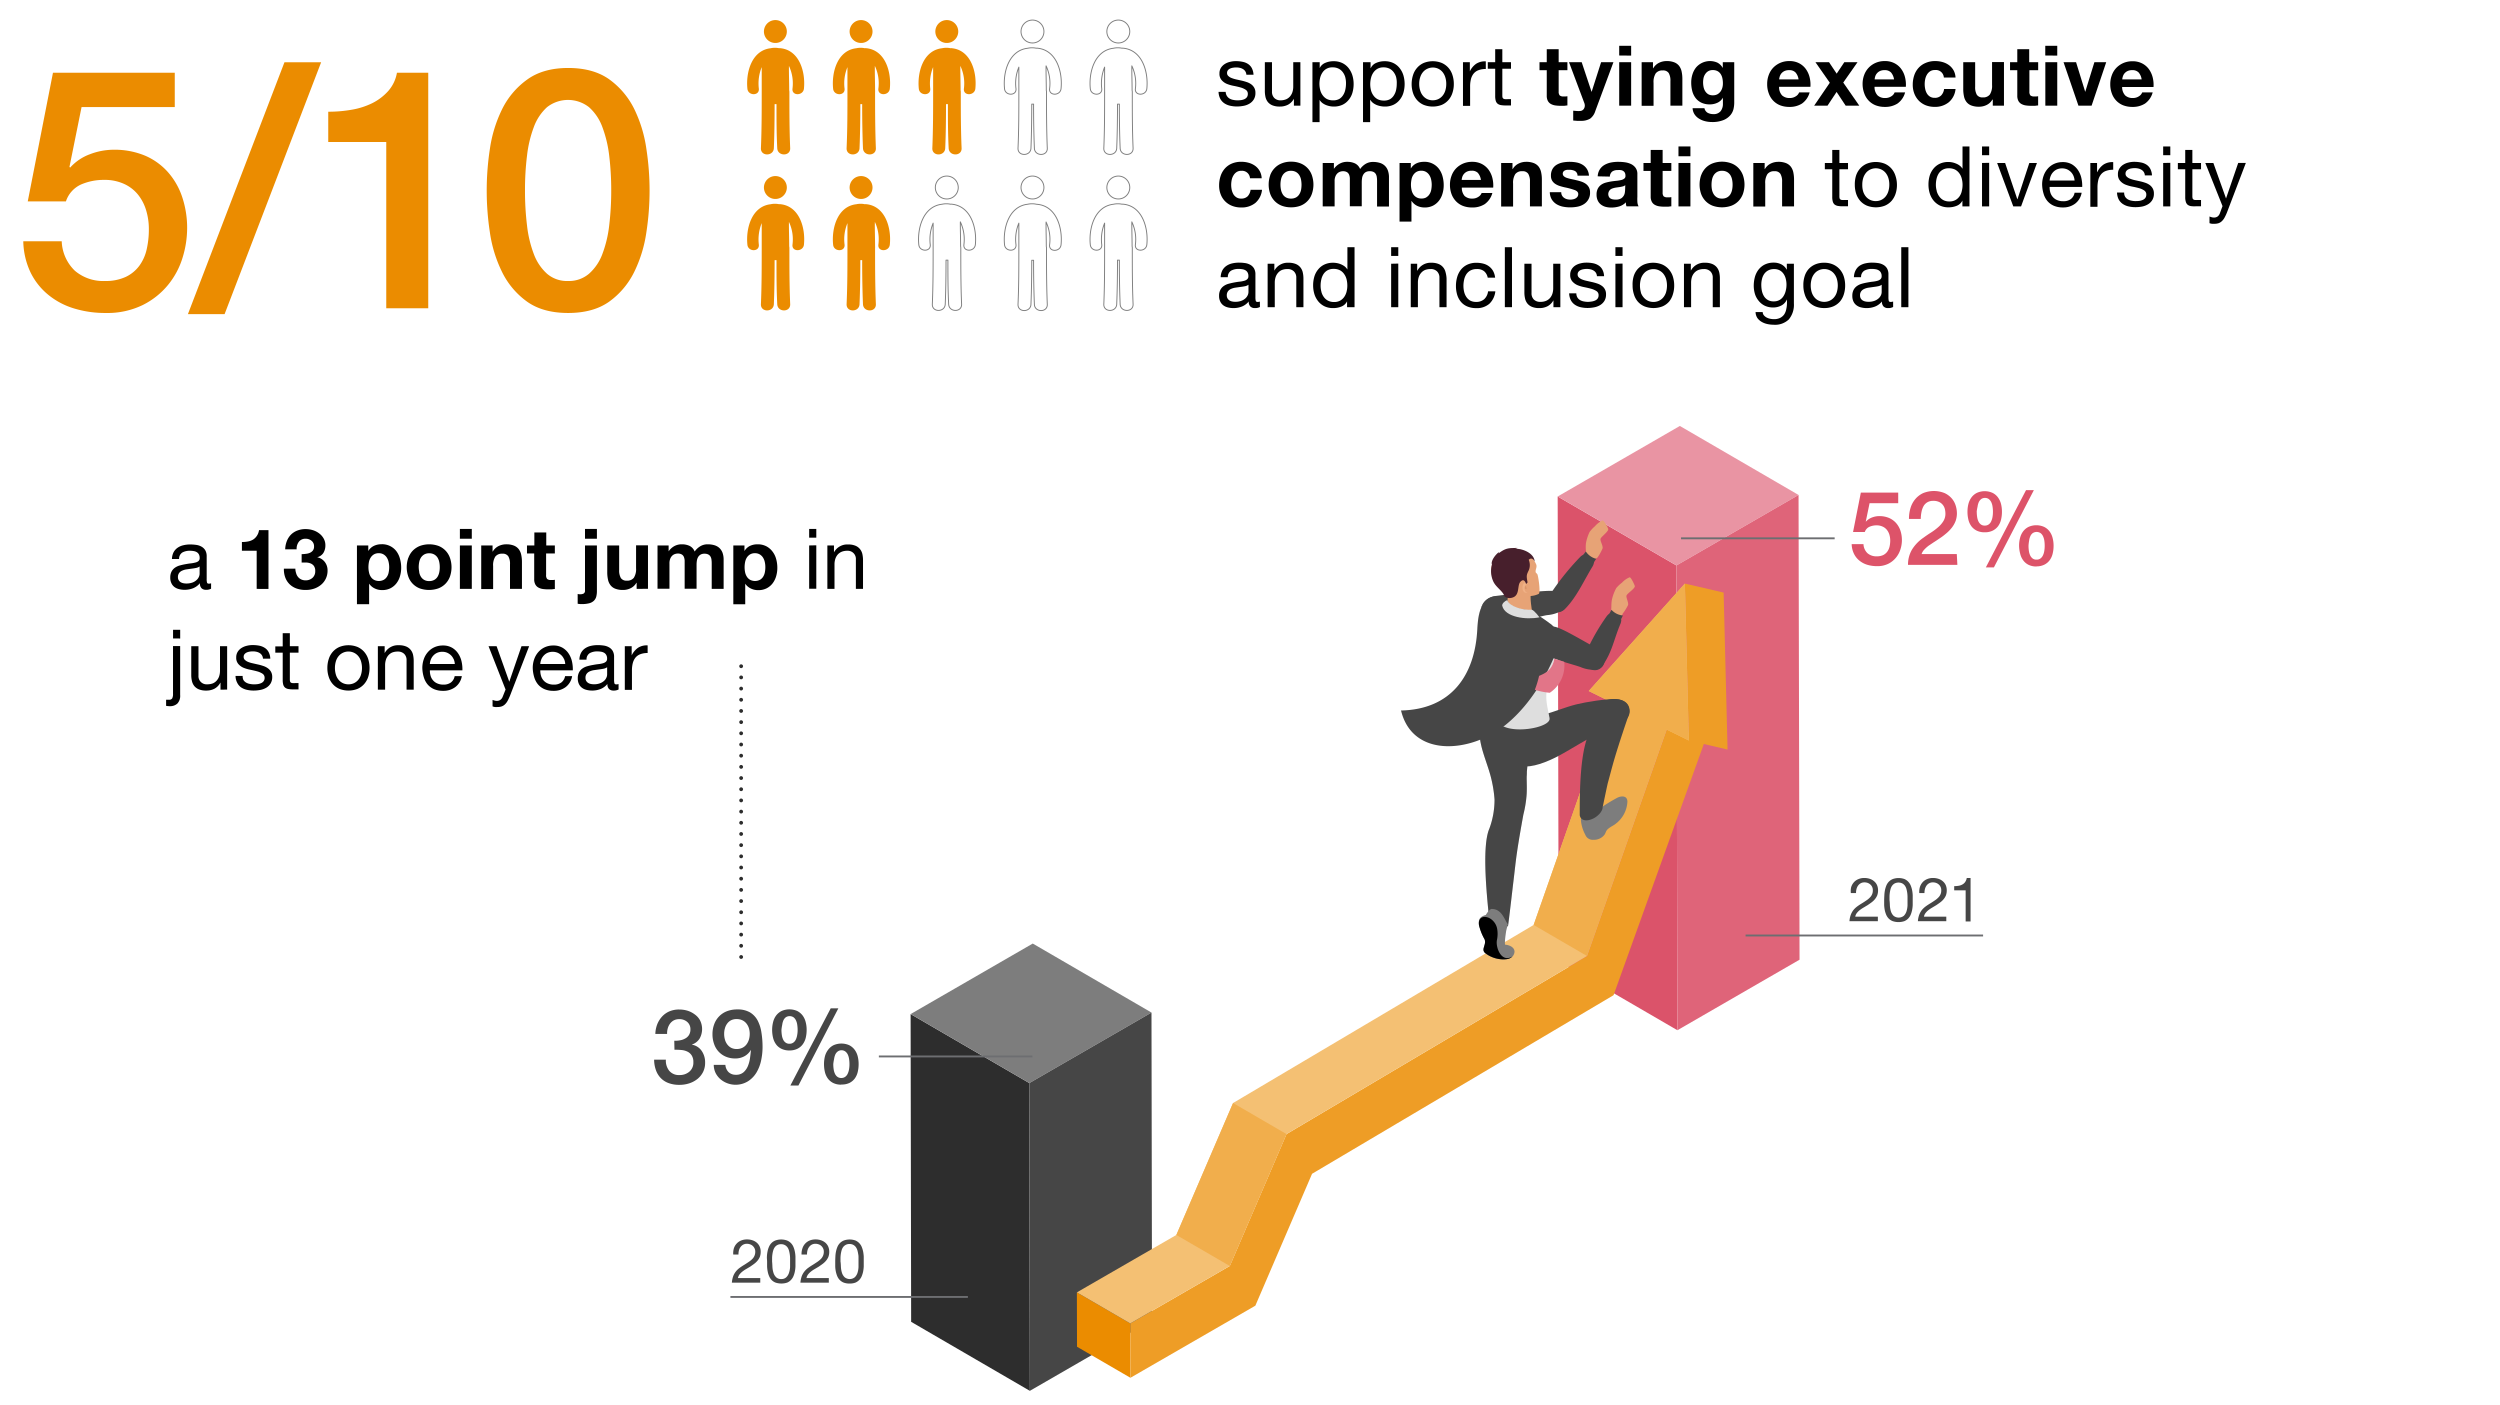 <svg xmlns="http://www.w3.org/2000/svg" width="655" height="368" viewBox="0 0 655 368"><g style="isolation:isolate"><g id="Layer_1" data-name="Layer 1"><path d="M55.3,154.24a2.64,2.64,0,0,1-1.34.29,1.6,1.6,0,0,1-1.15-.41,1.74,1.74,0,0,1-.43-1.33,4.47,4.47,0,0,1-1.79,1.33,6,6,0,0,1-2.22.41,5.78,5.78,0,0,1-1.46-.18,3.31,3.31,0,0,1-1.2-.55,2.58,2.58,0,0,1-.8-1,3.25,3.25,0,0,1-.3-1.46,3.34,3.34,0,0,1,.33-1.58,2.82,2.82,0,0,1,.87-1,4.12,4.12,0,0,1,1.23-.59c.47-.13.94-.24,1.42-.33s1-.18,1.47-.23a7.64,7.64,0,0,0,1.22-.22A1.86,1.86,0,0,0,52,147a1,1,0,0,0,.31-.8,1.91,1.91,0,0,0-.23-1,1.53,1.53,0,0,0-.59-.57,2.46,2.46,0,0,0-.82-.26,5.42,5.42,0,0,0-.89-.07,4,4,0,0,0-2,.45,1.93,1.93,0,0,0-.86,1.71H45.05a4.14,4.14,0,0,1,.44-1.79,3.41,3.41,0,0,1,1.06-1.17,4.38,4.38,0,0,1,1.51-.65,7.44,7.44,0,0,1,1.81-.2,11.25,11.25,0,0,1,1.53.11,3.82,3.82,0,0,1,1.37.45,2.65,2.65,0,0,1,1,.95,3.07,3.07,0,0,1,.38,1.61v5.84a3.82,3.82,0,0,0,.08,1c.05.21.22.31.51.31a2.22,2.22,0,0,0,.57-.09Zm-3-5.83a2.27,2.27,0,0,1-.93.39c-.38.08-.78.14-1.19.19l-1.27.18a4.12,4.12,0,0,0-1.14.32,2,2,0,0,0-.83.62,1.77,1.77,0,0,0-.32,1.11,1.44,1.44,0,0,0,.19.77,1.6,1.6,0,0,0,.48.52,2.1,2.1,0,0,0,.7.28,3.7,3.7,0,0,0,.83.09,4.65,4.65,0,0,0,1.59-.25,3.17,3.17,0,0,0,1.07-.64,2.41,2.41,0,0,0,.62-.83,2.14,2.14,0,0,0,.2-.84Z"/><path d="M67.25,154.29v-10H63.38V142a7.4,7.4,0,0,0,1.57-.13,4,4,0,0,0,1.36-.5,3.25,3.25,0,0,0,1-1,3.44,3.44,0,0,0,.55-1.47h2.48v15.4Z"/><path d="M80.08,145.11a3.36,3.36,0,0,0,1.06-.25,2.08,2.08,0,0,0,.82-.61,1.62,1.62,0,0,0,.32-1.05,1.83,1.83,0,0,0-.66-1.52,2.38,2.38,0,0,0-1.52-.53,2.12,2.12,0,0,0-1.79.78,3,3,0,0,0-.59,2h-3a6.43,6.43,0,0,1,.43-2.16,5,5,0,0,1,1.08-1.69A4.75,4.75,0,0,1,77.92,139a5.9,5.9,0,0,1,2.16-.38,6.51,6.51,0,0,1,1.84.27,5.28,5.28,0,0,1,1.66.83,4.27,4.27,0,0,1,1.2,1.34,3.56,3.56,0,0,1,.47,1.83,3.68,3.68,0,0,1-.54,2A2.69,2.69,0,0,1,83.09,146v0a3.34,3.34,0,0,1,2,1.23,3.59,3.59,0,0,1,.73,2.27,4.74,4.74,0,0,1-1.74,3.74,5.71,5.71,0,0,1-1.83,1,7,7,0,0,1-2.15.33,7.1,7.1,0,0,1-2.37-.37,4.93,4.93,0,0,1-1.81-1.09,4.83,4.83,0,0,1-1.16-1.75,6.09,6.09,0,0,1-.38-2.37h3a4.1,4.1,0,0,0,.2,1.17,2.7,2.7,0,0,0,.5,1,2.43,2.43,0,0,0,.83.65,2.66,2.66,0,0,0,1.17.24,2.61,2.61,0,0,0,1.79-.65,2.26,2.26,0,0,0,.72-1.77,2.21,2.21,0,0,0-.34-1.34,2,2,0,0,0-.87-.67,3.57,3.57,0,0,0-1.15-.24c-.42,0-.82,0-1.2,0v-2.2A6.48,6.48,0,0,0,80.08,145.11Z"/><path d="M96.49,142.91v1.46h0A3.47,3.47,0,0,1,98,143a4.62,4.62,0,0,1,1.94-.41,4.68,4.68,0,0,1,3.92,1.84,5.7,5.7,0,0,1,.94,2,8.49,8.49,0,0,1,.31,2.32,7.65,7.65,0,0,1-.31,2.2,5.47,5.47,0,0,1-.93,1.87,4.68,4.68,0,0,1-1.56,1.3,4.77,4.77,0,0,1-2.19.48,4.36,4.36,0,0,1-1.95-.43,3.62,3.62,0,0,1-1.46-1.26h0v5.39H93.52V142.91Zm4.06,9a2.44,2.44,0,0,0,.83-.8,3,3,0,0,0,.45-1.15,6.72,6.72,0,0,0,.14-1.35,6,6,0,0,0-.15-1.34,3.52,3.52,0,0,0-.47-1.18,2.59,2.59,0,0,0-.85-.83,2.36,2.36,0,0,0-1.26-.32,2.44,2.44,0,0,0-1.29.32,2.6,2.6,0,0,0-.83.82,3.37,3.37,0,0,0-.46,1.17,7.56,7.56,0,0,0-.13,1.36,6.07,6.07,0,0,0,.15,1.35,3.19,3.19,0,0,0,.46,1.15,2.39,2.39,0,0,0,.84.8,2.82,2.82,0,0,0,2.57,0Z"/><path d="M107,146.14a5.27,5.27,0,0,1,1.18-1.9,5.45,5.45,0,0,1,1.85-1.21,7.21,7.21,0,0,1,4.85,0,5.17,5.17,0,0,1,3,3.11,7.47,7.47,0,0,1,0,4.94,5.29,5.29,0,0,1-1.19,1.88,5.15,5.15,0,0,1-1.86,1.2,7.38,7.38,0,0,1-4.85,0,5.13,5.13,0,0,1-3-3.08,7.47,7.47,0,0,1,0-4.94Zm2.83,3.8a3.65,3.65,0,0,0,.45,1.17,2.47,2.47,0,0,0,.85.82,2.53,2.53,0,0,0,1.32.31,2.59,2.59,0,0,0,1.33-.31,2.34,2.34,0,0,0,.86-.82,3.65,3.65,0,0,0,.45-1.17,6.45,6.45,0,0,0,.13-1.33,6.69,6.69,0,0,0-.13-1.34,3.57,3.57,0,0,0-.45-1.17,2.51,2.51,0,0,0-.86-.82,2.59,2.59,0,0,0-1.33-.32,2.53,2.53,0,0,0-1.32.32,2.67,2.67,0,0,0-.85.82,3.57,3.57,0,0,0-.45,1.17,7.51,7.51,0,0,0-.13,1.34A7.23,7.23,0,0,0,109.86,149.94Z"/><path d="M120.49,141.15v-2.57h3.12v2.57Zm3.12,1.76v11.38h-3.12V142.91Z"/><path d="M129.05,142.91v1.59h.06a3.6,3.6,0,0,1,1.54-1.44,4.48,4.48,0,0,1,1.94-.45,5.28,5.28,0,0,1,2.06.34,3,3,0,0,1,1.26.94,3.63,3.63,0,0,1,.65,1.48,8.8,8.8,0,0,1,.19,1.92v7h-3.13v-6.43a3.91,3.91,0,0,0-.44-2.1,1.7,1.7,0,0,0-1.56-.69,2.16,2.16,0,0,0-1.85.76,4.23,4.23,0,0,0-.57,2.5v6h-3.12V142.91Z"/><path d="M145.37,142.91V145h-2.29v5.63a1.52,1.52,0,0,0,.27,1.06,1.49,1.49,0,0,0,1.05.27,4.12,4.12,0,0,0,.51,0,3.4,3.4,0,0,0,.46-.06v2.42c-.26,0-.56.07-.88.09l-.94,0a10,10,0,0,1-1.38-.1,3.34,3.34,0,0,1-1.14-.39,2,2,0,0,1-.78-.81,2.79,2.79,0,0,1-.29-1.39V145h-1.89v-2.09H140V139.5h3.12v3.41Z"/><path d="M152.06,155.7a1.93,1.93,0,0,0,.85-.19.85.85,0,0,0,.36-.83V142.91h3.12v11.93a5.71,5.71,0,0,1-.18,1.52,2.39,2.39,0,0,1-.64,1.06,2.78,2.78,0,0,1-1.22.64,7.67,7.67,0,0,1-2,.21,4.91,4.91,0,0,1-1-.09v-2.57A1.94,1.94,0,0,0,152.06,155.7Zm1.21-14.55v-2.57h3.12v2.57Z"/><path d="M166.8,154.29V152.7h-.07a3.47,3.47,0,0,1-1.54,1.43,4.42,4.42,0,0,1-1.93.44,5.48,5.48,0,0,1-2.06-.33,2.89,2.89,0,0,1-1.26-.93,3.58,3.58,0,0,1-.65-1.48,8.8,8.8,0,0,1-.19-1.92v-7h3.12v6.43a4,4,0,0,0,.44,2.1,1.73,1.73,0,0,0,1.57.69,2.14,2.14,0,0,0,1.84-.76,4.2,4.2,0,0,0,.58-2.49v-6h3.12v11.38Z"/><path d="M175.18,142.91v1.54h0a4.45,4.45,0,0,1,1.48-1.36,4,4,0,0,1,2-.48,4.69,4.69,0,0,1,2,.41A2.78,2.78,0,0,1,182,144.5a4.85,4.85,0,0,1,1.38-1.32,3.66,3.66,0,0,1,2.06-.57,6,6,0,0,1,1.67.22,3.35,3.35,0,0,1,1.32.7,3.32,3.32,0,0,1,.86,1.26,5.26,5.26,0,0,1,.3,1.88v7.62h-3.12v-6.45c0-.38,0-.74-.05-1.08a2.2,2.2,0,0,0-.24-.88,1.43,1.43,0,0,0-.58-.59,2.06,2.06,0,0,0-1-.22,2,2,0,0,0-1.07.25,1.84,1.84,0,0,0-.64.66,2.69,2.69,0,0,0-.31.93,7.17,7.17,0,0,0-.08,1v6.34h-3.12v-6.38c0-.34,0-.67,0-1a3,3,0,0,0-.19-.92,1.38,1.38,0,0,0-.55-.67,2,2,0,0,0-1.13-.25,2.13,2.13,0,0,0-.58.1,1.87,1.87,0,0,0-.71.37,2.22,2.22,0,0,0-.58.79,3.28,3.28,0,0,0-.24,1.36v6.6h-3.13V142.91Z"/><path d="M195.05,142.91v1.46h0a3.47,3.47,0,0,1,1.45-1.35,4.59,4.59,0,0,1,1.94-.41,4.92,4.92,0,0,1,2.31.5,4.86,4.86,0,0,1,1.6,1.34,5.54,5.54,0,0,1,1,2,8.49,8.49,0,0,1,.31,2.32,7.65,7.65,0,0,1-.31,2.2,5.65,5.65,0,0,1-.93,1.87,4.62,4.62,0,0,1-1.57,1.3,4.71,4.71,0,0,1-2.19.48,4.34,4.34,0,0,1-1.94-.43,3.64,3.64,0,0,1-1.47-1.26h0v5.39h-3.12V142.91Zm4.06,9a2.44,2.44,0,0,0,.83-.8,3.37,3.37,0,0,0,.45-1.15,6.72,6.72,0,0,0,.13-1.35,6,6,0,0,0-.14-1.34,3.52,3.52,0,0,0-.47-1.18,2.59,2.59,0,0,0-.85-.83,2.38,2.38,0,0,0-1.26-.32,2.42,2.42,0,0,0-1.29.32,2.74,2.74,0,0,0-.84.82,3.57,3.57,0,0,0-.45,1.17,6.87,6.87,0,0,0,0,2.71,3.39,3.39,0,0,0,.47,1.15,2.39,2.39,0,0,0,.84.8,2.82,2.82,0,0,0,2.57,0Z"/><path d="M212,140.87v-2.29h1.87v2.29Zm1.87,2v11.38H212V142.91Z"/><path d="M218.5,142.91v1.81h0a3.94,3.94,0,0,1,3.7-2.07,4.84,4.84,0,0,1,1.87.31,3,3,0,0,1,1.21.86,3.19,3.19,0,0,1,.65,1.3,7.36,7.36,0,0,1,.18,1.69v7.48h-1.87v-7.7A2.13,2.13,0,0,0,222,144.3a3.91,3.91,0,0,0-1.48.26,2.88,2.88,0,0,0-1.05.75,3.35,3.35,0,0,0-.62,1.13,4.64,4.64,0,0,0-.21,1.42v6.43h-1.87V142.91Z"/><path d="M46.47,184.33a2.78,2.78,0,0,1-2,.69,4.79,4.79,0,0,1-.95-.09v-1.6l.19,0h.56a.93.93,0,0,0,.84-.34,2.48,2.48,0,0,0,.22-1.22v-12.5h1.87v12.81A2.92,2.92,0,0,1,46.47,184.33Zm-1.13-17.06V165h1.87v2.29Z"/><path d="M57.77,180.69v-1.81h-.05a3.77,3.77,0,0,1-1.51,1.55,4.58,4.58,0,0,1-2.18.5,5.05,5.05,0,0,1-1.87-.3,3.06,3.06,0,0,1-1.21-.84,3.17,3.17,0,0,1-.65-1.31,6.83,6.83,0,0,1-.19-1.69v-7.48H52V177a2.13,2.13,0,0,0,2.31,2.29,4,4,0,0,0,1.49-.26,2.84,2.84,0,0,0,1-.75,3.21,3.21,0,0,0,.63-1.13,4.64,4.64,0,0,0,.21-1.42v-6.43h1.87v11.38Z"/><path d="M63.77,178.15a2.07,2.07,0,0,0,.7.68,3,3,0,0,0,1,.36,5.65,5.65,0,0,0,1.11.11,7.47,7.47,0,0,0,.92-.06,3.53,3.53,0,0,0,.89-.25,1.62,1.62,0,0,0,.67-.51,1.37,1.37,0,0,0,.27-.87,1.25,1.25,0,0,0-.55-1.1,4.9,4.9,0,0,0-1.38-.61c-.55-.15-1.15-.29-1.79-.42a9.15,9.15,0,0,1-1.79-.52,3.72,3.72,0,0,1-1.38-1,2.47,2.47,0,0,1-.55-1.72,2.69,2.69,0,0,1,.39-1.47,3.12,3.12,0,0,1,1-1,4.41,4.41,0,0,1,1.37-.57,6,6,0,0,1,1.51-.19,9,9,0,0,1,1.78.16,4.19,4.19,0,0,1,1.44.58,2.88,2.88,0,0,1,1,1.1,4.06,4.06,0,0,1,.44,1.72H68.9a1.82,1.82,0,0,0-.29-.91,1.78,1.78,0,0,0-.61-.58,2.61,2.61,0,0,0-.83-.32,4,4,0,0,0-.91-.1,5,5,0,0,0-.85.07,2.82,2.82,0,0,0-.78.23,1.56,1.56,0,0,0-.57.44,1.08,1.08,0,0,0-.22.71,1,1,0,0,0,.34.8,2.67,2.67,0,0,0,.87.53,7,7,0,0,0,1.19.35l1.32.3a12,12,0,0,1,1.37.38,4.25,4.25,0,0,1,1.19.58A2.82,2.82,0,0,1,71,176a2.72,2.72,0,0,1,.32,1.37,3.21,3.21,0,0,1-.43,1.71,3.36,3.36,0,0,1-1.12,1.1,4.76,4.76,0,0,1-1.57.58,9.2,9.2,0,0,1-1.72.17,8.16,8.16,0,0,1-1.81-.2,4.43,4.43,0,0,1-1.52-.65,3.19,3.19,0,0,1-1-1.19,4,4,0,0,1-.44-1.79h1.87A2.15,2.15,0,0,0,63.77,178.15Z"/><path d="M78.21,169.31V171H75.94V178a1.81,1.81,0,0,0,.06.52.49.49,0,0,0,.2.31.88.88,0,0,0,.43.14,4.75,4.75,0,0,0,.72,0h.86v1.65H76.78a7.35,7.35,0,0,1-1.25-.1,1.92,1.92,0,0,1-.83-.36,1.6,1.6,0,0,1-.48-.75,4.44,4.44,0,0,1-.15-1.28V171H72.13v-1.65h1.94V165.9h1.87v3.41Z"/><path d="M86.13,172.67a5.13,5.13,0,0,1,1.05-1.89,5,5,0,0,1,1.74-1.27,6.39,6.39,0,0,1,4.76,0,5,5,0,0,1,1.73,1.27,5.3,5.3,0,0,1,1.06,1.89,7.7,7.7,0,0,1,.35,2.34,7.59,7.59,0,0,1-.35,2.33,5.34,5.34,0,0,1-1.06,1.88,4.87,4.87,0,0,1-1.73,1.26,6.52,6.52,0,0,1-4.76,0,4.82,4.82,0,0,1-1.74-1.26,5.17,5.17,0,0,1-1.05-1.88,7.29,7.29,0,0,1-.36-2.33A7.4,7.4,0,0,1,86.13,172.67Zm1.9,4.18a3.73,3.73,0,0,0,.76,1.34,3.28,3.28,0,0,0,1.13.83,3.52,3.52,0,0,0,2.75,0,3.28,3.28,0,0,0,1.13-.83,3.73,3.73,0,0,0,.76-1.34,6.19,6.19,0,0,0,0-3.68,3.86,3.86,0,0,0-.76-1.35,3.28,3.28,0,0,0-1.13-.83,3.4,3.4,0,0,0-2.75,0,3.28,3.28,0,0,0-1.13.83,3.86,3.86,0,0,0-.76,1.35,6.19,6.19,0,0,0,0,3.68Z"/><path d="M100.78,169.31v1.81h0a3.94,3.94,0,0,1,3.7-2.07,4.84,4.84,0,0,1,1.87.31,3,3,0,0,1,1.21.86,3.19,3.19,0,0,1,.65,1.3,7.36,7.36,0,0,1,.18,1.69v7.48h-1.87V173a2.24,2.24,0,0,0-.61-1.67,2.31,2.31,0,0,0-1.7-.62,3.91,3.91,0,0,0-1.48.26,2.88,2.88,0,0,0-1,.75,3.18,3.18,0,0,0-.62,1.13,4.64,4.64,0,0,0-.21,1.42v6.43H99V169.31Z"/><path d="M119.3,180a5.13,5.13,0,0,1-3.21,1,5.93,5.93,0,0,1-2.37-.44,4.69,4.69,0,0,1-1.68-1.23,5.38,5.38,0,0,1-1-1.89,9.13,9.13,0,0,1-.39-2.4,7,7,0,0,1,.4-2.38,5.56,5.56,0,0,1,1.11-1.87,5,5,0,0,1,1.69-1.23,5.27,5.27,0,0,1,2.15-.44,4.66,4.66,0,0,1,2.52.63,4.86,4.86,0,0,1,1.6,1.59,6.14,6.14,0,0,1,.84,2.11,9.28,9.28,0,0,1,.19,2.18h-8.52a4.73,4.73,0,0,0,.18,1.42,3.12,3.12,0,0,0,.64,1.19,3,3,0,0,0,1.12.82,3.79,3.79,0,0,0,1.61.31,3.18,3.18,0,0,0,1.94-.55,2.63,2.63,0,0,0,1-1.67H121A4.52,4.52,0,0,1,119.3,180Zm-.45-7.3a3.36,3.36,0,0,0-.68-1,3.52,3.52,0,0,0-1-.68,3.19,3.19,0,0,0-1.29-.25,3.26,3.26,0,0,0-1.31.25,3,3,0,0,0-1,.7,3.2,3.2,0,0,0-.66,1,3.94,3.94,0,0,0-.29,1.24h6.54A3.75,3.75,0,0,0,118.85,172.66Z"/><path d="M133.65,182.21a14.78,14.78,0,0,1-.65,1.4,3.79,3.79,0,0,1-.71.94,2.34,2.34,0,0,1-.86.53,3.23,3.23,0,0,1-1.08.16,4.68,4.68,0,0,1-.66,0,2.61,2.61,0,0,1-.64-.16v-1.71a3.36,3.36,0,0,0,.56.18,2,2,0,0,0,.54.08,1.59,1.59,0,0,0,.95-.27,1.73,1.73,0,0,0,.59-.78l.77-1.92L128,169.31h2.11l3.32,9.31h0l3.2-9.31h2Z"/><path d="M148.23,180a5.13,5.13,0,0,1-3.21,1,5.93,5.93,0,0,1-2.37-.44,4.69,4.69,0,0,1-1.68-1.23,5.38,5.38,0,0,1-1-1.89,9.13,9.13,0,0,1-.39-2.4,6.72,6.72,0,0,1,.4-2.38,5.56,5.56,0,0,1,1.11-1.87,5,5,0,0,1,1.69-1.23,5.27,5.27,0,0,1,2.15-.44,4.66,4.66,0,0,1,2.52.63,4.86,4.86,0,0,1,1.6,1.59,6.14,6.14,0,0,1,.84,2.11,9.28,9.28,0,0,1,.19,2.18h-8.52a4.73,4.73,0,0,0,.18,1.42,3.12,3.12,0,0,0,.64,1.19,3,3,0,0,0,1.12.82,3.78,3.78,0,0,0,1.6.31,3.19,3.19,0,0,0,1.95-.55,2.63,2.63,0,0,0,1-1.67h1.85A4.52,4.52,0,0,1,148.23,180Zm-.45-7.3a3.36,3.36,0,0,0-.68-1,3.52,3.52,0,0,0-1-.68,3.5,3.5,0,0,0-2.6,0,3,3,0,0,0-1,.7,3.2,3.2,0,0,0-.66,1,3.94,3.94,0,0,0-.29,1.24h6.54A3.75,3.75,0,0,0,147.78,172.66Z"/><path d="M162.07,180.64a2.64,2.64,0,0,1-1.34.29,1.63,1.63,0,0,1-1.16-.41,1.78,1.78,0,0,1-.43-1.33,4.4,4.4,0,0,1-1.79,1.33,6,6,0,0,1-2.21.41,5.78,5.78,0,0,1-1.46-.18,3.16,3.16,0,0,1-1.2-.55,2.61,2.61,0,0,1-.81-1,3.39,3.39,0,0,1-.29-1.46,3.34,3.34,0,0,1,.33-1.58,2.82,2.82,0,0,1,.87-1,4.12,4.12,0,0,1,1.23-.59c.46-.13.93-.24,1.42-.33s1-.18,1.46-.23a7.44,7.44,0,0,0,1.22-.22,2,2,0,0,0,.84-.42,1,1,0,0,0,.31-.8,1.81,1.81,0,0,0-.24-1,1.53,1.53,0,0,0-.59-.57,2.34,2.34,0,0,0-.81-.26,5.46,5.46,0,0,0-.9-.07,4,4,0,0,0-2,.45,1.92,1.92,0,0,0-.85,1.71h-1.87a4,4,0,0,1,.44-1.79,3.29,3.29,0,0,1,1.05-1.17,4.46,4.46,0,0,1,1.51-.65,8,8,0,0,1,1.81-.2,11,11,0,0,1,1.53.11,3.87,3.87,0,0,1,1.38.45,2.65,2.65,0,0,1,1,.95,3.07,3.07,0,0,1,.37,1.61V178a4.3,4.3,0,0,0,.08,1c.05.21.22.31.52.31a2.22,2.22,0,0,0,.57-.09Zm-3-5.83a2.23,2.23,0,0,1-.92.39c-.38.08-.78.14-1.2.19l-1.26.18a4.3,4.3,0,0,0-1.15.32,2,2,0,0,0-.82.62,1.71,1.71,0,0,0-.32,1.11,1.54,1.54,0,0,0,.18.77,1.63,1.63,0,0,0,.49.52,2.13,2.13,0,0,0,.69.28,3.73,3.73,0,0,0,.84.09,4.4,4.4,0,0,0,1.58-.25,3.32,3.32,0,0,0,1.08-.64,2.38,2.38,0,0,0,.61-.83,2,2,0,0,0,.2-.84Z"/><path d="M165.5,169.31v2.4h0a5.13,5.13,0,0,1,1.68-2,4.18,4.18,0,0,1,2.5-.62v2a5.2,5.2,0,0,0-1.91.31,3,3,0,0,0-1.28.9,3.87,3.87,0,0,0-.7,1.44,7.64,7.64,0,0,0-.22,1.95v5.06h-1.87V169.31Z"/><line x1="194.18" y1="250.73" x2="194.18" y2="172.2" style="fill:none;stroke:#2d2d2d;stroke-linecap:round;stroke-linejoin:round;stroke-dasharray:0,2.93"/><path d="M321.45,25.14a2.13,2.13,0,0,0,.69.68,3,3,0,0,0,1,.36,5.8,5.8,0,0,0,1.11.11,7.62,7.62,0,0,0,.93-.06A3.53,3.53,0,0,0,326,26a1.69,1.69,0,0,0,.67-.51,1.43,1.43,0,0,0,.26-.87,1.23,1.23,0,0,0-.55-1.1,4.71,4.71,0,0,0-1.37-.61q-.82-.23-1.8-.42a9.58,9.58,0,0,1-1.79-.52,3.68,3.68,0,0,1-1.37-1,2.47,2.47,0,0,1-.55-1.72,2.68,2.68,0,0,1,.38-1.47,3.26,3.26,0,0,1,1-1,4.31,4.31,0,0,1,1.37-.57,5.93,5.93,0,0,1,1.5-.19,8.21,8.21,0,0,1,1.78.17,4,4,0,0,1,1.45.57,3,3,0,0,1,1,1.1,4.21,4.21,0,0,1,.44,1.72h-1.87a1.92,1.92,0,0,0-.29-.91,1.81,1.81,0,0,0-.62-.58,2.55,2.55,0,0,0-.82-.32,4,4,0,0,0-.91-.1,5,5,0,0,0-.85.07,2.63,2.63,0,0,0-.78.23,1.41,1.41,0,0,0-.57.44,1.08,1.08,0,0,0-.22.71,1,1,0,0,0,.34.8,2.47,2.47,0,0,0,.87.53,7.86,7.86,0,0,0,1.18.36l1.32.29a12.77,12.77,0,0,1,1.38.38,4.39,4.39,0,0,1,1.19.58,2.79,2.79,0,0,1,.83.91,2.62,2.62,0,0,1,.32,1.37,3.12,3.12,0,0,1-.43,1.71,3.27,3.27,0,0,1-1.12,1.1,4.63,4.63,0,0,1-1.56.58,9.3,9.3,0,0,1-1.73.17,8.07,8.07,0,0,1-1.8-.2,4.43,4.43,0,0,1-1.52-.65,3.3,3.3,0,0,1-1.06-1.19,4.14,4.14,0,0,1-.44-1.79h1.87A2.15,2.15,0,0,0,321.45,25.14Z"/><path d="M339,27.68V25.87h0a3.79,3.79,0,0,1-1.52,1.55,4.56,4.56,0,0,1-2.18.5,5.05,5.05,0,0,1-1.87-.3,3.06,3.06,0,0,1-1.21-.84,3.29,3.29,0,0,1-.65-1.31,7.36,7.36,0,0,1-.18-1.69V16.3h1.87V24a2.27,2.27,0,0,0,.61,1.68,2.3,2.3,0,0,0,1.7.61A3.91,3.91,0,0,0,337,26a2.88,2.88,0,0,0,1-.75,3.35,3.35,0,0,0,.62-1.13,4.64,4.64,0,0,0,.21-1.42V16.3h1.87V27.68Z"/><path d="M345.76,16.3v1.54h0a2.79,2.79,0,0,1,1.46-1.37,5.32,5.32,0,0,1,2.17-.43,5.16,5.16,0,0,1,2.3.48,4.68,4.68,0,0,1,1.63,1.31,5.86,5.86,0,0,1,1,1.91,7.71,7.71,0,0,1,.33,2.28,8.12,8.12,0,0,1-.32,2.29,5.17,5.17,0,0,1-1,1.88,4.52,4.52,0,0,1-1.62,1.27,5.31,5.31,0,0,1-2.28.46,5.59,5.59,0,0,1-.94-.09,5.54,5.54,0,0,1-1-.28,4.54,4.54,0,0,1-1-.54,3.11,3.11,0,0,1-.76-.85h0V32h-1.87V16.3Zm6.72,4a4,4,0,0,0-.64-1.35,3.08,3.08,0,0,0-1.1-.95,3.37,3.37,0,0,0-1.57-.35A3,3,0,0,0,346.49,19a4.21,4.21,0,0,0-.61,1.38,6.8,6.8,0,0,0-.19,1.56,6.66,6.66,0,0,0,.2,1.62,3.83,3.83,0,0,0,.63,1.37,3.22,3.22,0,0,0,1.11,1,3.47,3.47,0,0,0,1.65.36,3.21,3.21,0,0,0,1.62-.37,3,3,0,0,0,1-1,4,4,0,0,0,.57-1.41,7.34,7.34,0,0,0,.18-1.63A5.79,5.79,0,0,0,352.48,20.34Z"/><path d="M359.09,16.3v1.54h.05a2.74,2.74,0,0,1,1.45-1.37,5.34,5.34,0,0,1,2.18-.43,5.12,5.12,0,0,1,2.29.48,4.68,4.68,0,0,1,1.63,1.31,5.67,5.67,0,0,1,1,1.91,8.19,8.19,0,0,1,0,4.57,5.17,5.17,0,0,1-1,1.88,4.52,4.52,0,0,1-1.62,1.27,5.27,5.27,0,0,1-2.28.46,5.93,5.93,0,0,1-2-.37,4.47,4.47,0,0,1-1-.54,2.82,2.82,0,0,1-.76-.85h-.05V32h-1.87V16.3Zm6.72,4a4,4,0,0,0-.64-1.35,3.13,3.13,0,0,0-1.09-.95,3.44,3.44,0,0,0-1.58-.35,3.18,3.18,0,0,0-1.6.37,3.28,3.28,0,0,0-1.08,1,4.21,4.21,0,0,0-.61,1.38A6.79,6.79,0,0,0,359,22a6.65,6.65,0,0,0,.19,1.62,4,4,0,0,0,.63,1.37,3.22,3.22,0,0,0,1.11,1,3.53,3.53,0,0,0,1.65.36,3.18,3.18,0,0,0,1.62-.37,3,3,0,0,0,1-1,4.23,4.23,0,0,0,.58-1.41,8,8,0,0,0,.17-1.63A5.79,5.79,0,0,0,365.81,20.34Z"/><path d="M370.22,19.66a5.3,5.3,0,0,1,1.06-1.89A5,5,0,0,1,373,16.5a6.39,6.39,0,0,1,4.76,0,5,5,0,0,1,1.73,1.27,5.13,5.13,0,0,1,1.05,1.89,7.4,7.4,0,0,1,.36,2.34,7.25,7.25,0,0,1-.36,2.33,5.17,5.17,0,0,1-1.05,1.88,4.87,4.87,0,0,1-1.73,1.26,6.52,6.52,0,0,1-4.76,0,4.82,4.82,0,0,1-1.74-1.26,5.34,5.34,0,0,1-1.06-1.88,7.54,7.54,0,0,1-.35-2.33A7.7,7.7,0,0,1,370.22,19.66Zm1.91,4.18a3.73,3.73,0,0,0,.76,1.34A3.28,3.28,0,0,0,374,26a3.52,3.52,0,0,0,2.75,0,3.28,3.28,0,0,0,1.13-.83,3.88,3.88,0,0,0,.76-1.34,5.78,5.78,0,0,0,.28-1.84,5.67,5.67,0,0,0-.28-1.83,4,4,0,0,0-.76-1.36,3.28,3.28,0,0,0-1.13-.83A3.4,3.4,0,0,0,374,18a3.28,3.28,0,0,0-1.13.83,3.82,3.82,0,0,0-.76,1.36,5.41,5.41,0,0,0-.28,1.83A5.51,5.51,0,0,0,372.13,23.84Z"/><path d="M385.1,16.3v2.4h0a5,5,0,0,1,1.67-2,4.21,4.21,0,0,1,2.51-.62v2a5.13,5.13,0,0,0-1.91.31,2.92,2.92,0,0,0-1.28.9,3.73,3.73,0,0,0-.7,1.44,7.64,7.64,0,0,0-.22,1.95v5.06h-1.87V16.3Z"/><path d="M395.88,16.3V18h-2.27V25a2.34,2.34,0,0,0,.05.52.54.54,0,0,0,.21.31,1,1,0,0,0,.43.15,7,7,0,0,0,.72,0h.86v1.65h-1.43a7.35,7.35,0,0,1-1.25-.1,1.92,1.92,0,0,1-.83-.36,1.6,1.6,0,0,1-.48-.75,4.44,4.44,0,0,1-.15-1.28V18H389.8V16.3h1.94V12.89h1.87V16.3Z"/><path d="M410.66,16.3v2.09h-2.29V24a1.49,1.49,0,0,0,.27,1,1.47,1.47,0,0,0,1.05.27,4.12,4.12,0,0,0,.51,0,3.4,3.4,0,0,0,.46-.06v2.42c-.26,0-.56.07-.88.09l-.95,0a9.91,9.91,0,0,1-1.37-.1,3.4,3.4,0,0,1-1.15-.39,2,2,0,0,1-.78-.81,2.91,2.91,0,0,1-.28-1.39V18.39h-1.9V16.3h1.9V12.89h3.12V16.3Z"/><path d="M416.64,31.07a4.57,4.57,0,0,1-2.51.59c-.32,0-.64,0-.95,0l-1-.08V29l.9.08a7.23,7.23,0,0,0,.93,0,1.23,1.23,0,0,0,.91-.49,1.56,1.56,0,0,0,.3-.92,1.87,1.87,0,0,0-.14-.71l-4-10.67h3.32L417,24.09h0l2.49-7.79h3.23l-4.75,12.79A3.91,3.91,0,0,1,416.64,31.07Z"/><path d="M424.23,14.54V12h3.13v2.57Zm3.13,1.76V27.68h-3.13V16.3Z"/><path d="M433.08,16.3v1.59h.06a3.6,3.6,0,0,1,1.54-1.44,4.48,4.48,0,0,1,1.94-.45,5.31,5.31,0,0,1,2.06.34,3,3,0,0,1,1.26.94,3.77,3.77,0,0,1,.65,1.48,9.46,9.46,0,0,1,.19,1.92v7h-3.13V21.25a3.93,3.93,0,0,0-.44-2.1,1.7,1.7,0,0,0-1.56-.69,2.16,2.16,0,0,0-1.85.76,4.23,4.23,0,0,0-.57,2.5v6h-3.12V16.3Z"/><path d="M454.19,28.51a3.89,3.89,0,0,1-.81,1.64,4.69,4.69,0,0,1-1.78,1.29,7.72,7.72,0,0,1-3.12.53,7.27,7.27,0,0,1-1.71-.21,5.42,5.42,0,0,1-1.58-.65A3.78,3.78,0,0,1,444,30a3.24,3.24,0,0,1-.54-1.66h3.1a1.83,1.83,0,0,0,.86,1.22,3.19,3.19,0,0,0,1.47.34,2.3,2.3,0,0,0,1.93-.79,3.11,3.11,0,0,0,.58-2V25.59h0a3.14,3.14,0,0,1-1.44,1.33,4.63,4.63,0,0,1-2,.43,5,5,0,0,1-2.2-.45,4.18,4.18,0,0,1-1.52-1.23,5.09,5.09,0,0,1-.87-1.83,8.8,8.8,0,0,1-.27-2.21,6.92,6.92,0,0,1,.32-2.13,5.49,5.49,0,0,1,.93-1.8,4.79,4.79,0,0,1,5.6-1.29,3.43,3.43,0,0,1,1.42,1.41h0V16.3h3V27A7.78,7.78,0,0,1,454.19,28.51Zm-4.28-3.78a2.56,2.56,0,0,0,.83-.7,3.18,3.18,0,0,0,.5-1,4.08,4.08,0,0,0,.16-1.17,6.25,6.25,0,0,0-.13-1.33,3.23,3.23,0,0,0-.44-1.11,2.3,2.3,0,0,0-.81-.77,2.61,2.61,0,0,0-1.28-.29,2.33,2.33,0,0,0-1.13.26,2.37,2.37,0,0,0-.79.72,2.94,2.94,0,0,0-.47,1,5.43,5.43,0,0,0-.14,1.22,6.23,6.23,0,0,0,.12,1.22,3.18,3.18,0,0,0,.42,1.09,2.48,2.48,0,0,0,.78.8,2.26,2.26,0,0,0,1.21.3A2.46,2.46,0,0,0,449.91,24.73Z"/><path d="M466.91,25a2.83,2.83,0,0,0,2,.68,2.79,2.79,0,0,0,1.62-.47,2,2,0,0,0,.84-1h2.75a5.19,5.19,0,0,1-2,2.92,5.93,5.93,0,0,1-3.3.88,6.57,6.57,0,0,1-2.42-.42,5.09,5.09,0,0,1-1.83-1.23,5.3,5.3,0,0,1-1.15-1.89A6.72,6.72,0,0,1,463,22a6.56,6.56,0,0,1,.42-2.37,5.49,5.49,0,0,1,1.18-1.91,5.79,5.79,0,0,1,1.84-1.26,5.86,5.86,0,0,1,2.37-.46,5.36,5.36,0,0,1,2.53.56,5.05,5.05,0,0,1,1.77,1.5,6.3,6.3,0,0,1,1,2.16,8.16,8.16,0,0,1,.22,2.53h-8.21A3.18,3.18,0,0,0,466.91,25Zm3.53-6a2.18,2.18,0,0,0-1.7-.62,2.69,2.69,0,0,0-1.24.25,2.44,2.44,0,0,0-.8.63,2.39,2.39,0,0,0-.41.79,3.42,3.42,0,0,0-.15.75h5.08A3.49,3.49,0,0,0,470.44,19Z"/><path d="M475.65,16.3h3.56l2,3,2-3h3.46l-3.74,5.33,4.2,6.05h-3.57l-2.37-3.59-2.38,3.59h-3.5l4.1-6Z"/><path d="M491.93,25a2.79,2.79,0,0,0,2,.68,2.84,2.84,0,0,0,1.63-.47,2,2,0,0,0,.83-1h2.75a5.19,5.19,0,0,1-2,2.92,5.93,5.93,0,0,1-3.3.88,6.61,6.61,0,0,1-2.42-.42,5.09,5.09,0,0,1-1.83-1.23,5.3,5.3,0,0,1-1.15-1.89A6.94,6.94,0,0,1,488,22a6.56,6.56,0,0,1,.42-2.37,5.51,5.51,0,0,1,1.19-1.91,5.64,5.64,0,0,1,1.83-1.26,5.89,5.89,0,0,1,2.37-.46,5.33,5.33,0,0,1,2.53.56,5,5,0,0,1,1.77,1.5,6.12,6.12,0,0,1,1,2.16,7.87,7.87,0,0,1,.22,2.53h-8.2A3.13,3.13,0,0,0,491.93,25Zm3.53-6a2.22,2.22,0,0,0-1.71-.62,2.69,2.69,0,0,0-1.24.25,2.3,2.3,0,0,0-.79.63,2.24,2.24,0,0,0-.42.79,3.35,3.35,0,0,0-.14.75h5.08A3.67,3.67,0,0,0,495.46,19Z"/><path d="M506.93,18.35a2.14,2.14,0,0,0-1.25.34,2.69,2.69,0,0,0-.83.88,4,4,0,0,0-.45,1.19,6.27,6.27,0,0,0-.13,1.29,6,6,0,0,0,.13,1.25,3.92,3.92,0,0,0,.43,1.16,2.47,2.47,0,0,0,.8.84,2.22,2.22,0,0,0,1.23.33,2.28,2.28,0,0,0,1.73-.63,2.92,2.92,0,0,0,.76-1.68h3a5.16,5.16,0,0,1-1.76,3.46A5.65,5.65,0,0,1,506.89,28a6.34,6.34,0,0,1-2.35-.42,5.3,5.3,0,0,1-1.81-1.2,5.56,5.56,0,0,1-1.17-1.84,6.32,6.32,0,0,1-.42-2.34,7.55,7.55,0,0,1,.39-2.46,5.47,5.47,0,0,1,1.13-1.95,5.11,5.11,0,0,1,1.83-1.29A6.17,6.17,0,0,1,507,16a7,7,0,0,1,1.95.26,5.27,5.27,0,0,1,1.67.8,4.4,4.4,0,0,1,1.2,1.34,4.36,4.36,0,0,1,.53,1.91h-3.06A2.1,2.1,0,0,0,506.93,18.35Z"/><path d="M522.11,27.68V26.09H522a3.47,3.47,0,0,1-1.54,1.43,4.42,4.42,0,0,1-1.93.44,5.48,5.48,0,0,1-2.06-.33,2.89,2.89,0,0,1-1.26-.93,3.58,3.58,0,0,1-.65-1.48,8.74,8.74,0,0,1-.19-1.92v-7h3.12v6.43a4,4,0,0,0,.44,2.1,1.73,1.73,0,0,0,1.57.69,2.14,2.14,0,0,0,1.84-.76,4.2,4.2,0,0,0,.58-2.49v-6h3.12V27.68Z"/><path d="M534,16.3v2.09H531.7V24a1.55,1.55,0,0,0,.26,1,1.52,1.52,0,0,0,1.06.27,4.12,4.12,0,0,0,.51,0,3.4,3.4,0,0,0,.46-.06v2.42c-.27,0-.56.07-.88.09l-1,0a9.91,9.91,0,0,1-1.37-.1,3.32,3.32,0,0,1-1.15-.39,2,2,0,0,1-.78-.81,2.91,2.91,0,0,1-.28-1.39V18.39h-1.9V16.3h1.9V12.89h3.12V16.3Z"/><path d="M535.86,14.54V12H539v2.57ZM539,16.3V27.68h-3.12V16.3Z"/><path d="M544.55,27.68l-3.9-11.38h3.28l2.4,7.77h0l2.4-7.77h3.1L548,27.68Z"/><path d="M556.8,25a2.83,2.83,0,0,0,2,.68,2.79,2.79,0,0,0,1.62-.47,2,2,0,0,0,.84-1H564a5.19,5.19,0,0,1-2,2.92,5.93,5.93,0,0,1-3.3.88,6.61,6.61,0,0,1-2.42-.42,5.09,5.09,0,0,1-1.83-1.23,5.3,5.3,0,0,1-1.15-1.89,6.72,6.72,0,0,1-.41-2.42,6.56,6.56,0,0,1,.42-2.37,5.49,5.49,0,0,1,1.18-1.91,5.79,5.79,0,0,1,1.84-1.26,5.86,5.86,0,0,1,2.37-.46,5.36,5.36,0,0,1,2.53.56,5.05,5.05,0,0,1,1.77,1.5,6.3,6.3,0,0,1,1,2.16,8.16,8.16,0,0,1,.22,2.53H556A3.18,3.18,0,0,0,556.8,25Zm3.53-6a2.18,2.18,0,0,0-1.7-.62,2.69,2.69,0,0,0-1.24.25,2.44,2.44,0,0,0-.8.63,2.39,2.39,0,0,0-.41.79,3.42,3.42,0,0,0-.15.75h5.08A3.49,3.49,0,0,0,560.33,19Z"/><path d="M325.23,44.75a2.18,2.18,0,0,0-1.25.34,2.66,2.66,0,0,0-.82.88,3.73,3.73,0,0,0-.46,1.19,7.05,7.05,0,0,0-.13,1.29,6.72,6.72,0,0,0,.13,1.25,4.22,4.22,0,0,0,.43,1.16,2.5,2.5,0,0,0,.81.84,2.17,2.17,0,0,0,1.23.33,2.33,2.33,0,0,0,1.73-.62,3,3,0,0,0,.75-1.69h3a5.2,5.2,0,0,1-1.76,3.46,5.7,5.7,0,0,1-3.72,1.18,6.32,6.32,0,0,1-2.34-.42,5.16,5.16,0,0,1-3-3,6.32,6.32,0,0,1-.42-2.34,7.83,7.83,0,0,1,.38-2.46,5.58,5.58,0,0,1,1.14-2,5,5,0,0,1,1.82-1.29,6.18,6.18,0,0,1,2.47-.46,6.94,6.94,0,0,1,1.94.26,5.32,5.32,0,0,1,1.68.8,4.18,4.18,0,0,1,1.72,3.25h-3.06A2.09,2.09,0,0,0,325.23,44.75Z"/><path d="M332.78,45.93A5.25,5.25,0,0,1,334,44a5.08,5.08,0,0,1,1.85-1.21,6.37,6.37,0,0,1,2.42-.43,6.53,6.53,0,0,1,2.43.43,5.14,5.14,0,0,1,3,3.1,7.47,7.47,0,0,1,0,4.94,5.11,5.11,0,0,1-3,3.08,7,7,0,0,1-2.43.41,6.78,6.78,0,0,1-2.42-.41,5.19,5.19,0,0,1-1.85-1.2,5.29,5.29,0,0,1-1.19-1.88,7.47,7.47,0,0,1,0-4.94Zm2.84,3.8a3.65,3.65,0,0,0,.45,1.17,2.31,2.31,0,0,0,.85.82,2.53,2.53,0,0,0,1.32.31,2.62,2.62,0,0,0,1.33-.31,2.31,2.31,0,0,0,.85-.82,3.45,3.45,0,0,0,.46-1.17A7.23,7.23,0,0,0,341,48.4a7.51,7.51,0,0,0-.13-1.34,3.37,3.37,0,0,0-.46-1.17,2.48,2.48,0,0,0-.85-.82,2.62,2.62,0,0,0-1.33-.32,2.53,2.53,0,0,0-1.32.32,2.48,2.48,0,0,0-.85.82,3.57,3.57,0,0,0-.45,1.17,6.69,6.69,0,0,0-.13,1.34A6.45,6.45,0,0,0,335.62,49.73Z"/><path d="M349.48,42.7v1.54h0A4.48,4.48,0,0,1,351,42.88a4,4,0,0,1,2-.48,4.73,4.73,0,0,1,2,.41,2.78,2.78,0,0,1,1.35,1.48A5,5,0,0,1,357.69,43a3.68,3.68,0,0,1,2.06-.57,5.92,5.92,0,0,1,1.67.22,3.22,3.22,0,0,1,1.32.7,3.11,3.11,0,0,1,.86,1.26,5.09,5.09,0,0,1,.31,1.89v7.61h-3.12V47.63c0-.38,0-.74-.05-1.08a2.38,2.38,0,0,0-.24-.88,1.49,1.49,0,0,0-.58-.59,2.1,2.1,0,0,0-1.05-.22,2,2,0,0,0-1.07.25,1.81,1.81,0,0,0-.63.66,2.49,2.49,0,0,0-.31.93,7.17,7.17,0,0,0-.08,1v6.34h-3.12V47.7c0-.34,0-.67,0-1a3,3,0,0,0-.19-.92,1.43,1.43,0,0,0-.55-.67,2.08,2.08,0,0,0-1.13-.25,2.19,2.19,0,0,0-.59.1,2.07,2.07,0,0,0-.7.37,2.22,2.22,0,0,0-.58.79,3.12,3.12,0,0,0-.25,1.36v6.6h-3.12V42.7Z"/><path d="M369.63,42.7v1.46h0a3.43,3.43,0,0,1,1.46-1.35,4.54,4.54,0,0,1,1.93-.41A4.68,4.68,0,0,1,377,44.24a5.7,5.7,0,0,1,.94,1.95,8.49,8.49,0,0,1,.31,2.32,7.6,7.6,0,0,1-.31,2.2,5.38,5.38,0,0,1-.93,1.87,4.68,4.68,0,0,1-1.56,1.3,4.77,4.77,0,0,1-2.19.48,4.49,4.49,0,0,1-1.95-.42,3.72,3.72,0,0,1-1.46-1.27h-.05v5.39h-3.12V42.7Zm4.06,9a2.44,2.44,0,0,0,.83-.8,3.19,3.19,0,0,0,.46-1.15,7.53,7.53,0,0,0,.13-1.35,6,6,0,0,0-.15-1.34,3.38,3.38,0,0,0-.47-1.17,2.53,2.53,0,0,0-.85-.84,2.36,2.36,0,0,0-1.26-.32,2.47,2.47,0,0,0-1.29.32,2.6,2.6,0,0,0-.83.82,3.17,3.17,0,0,0-.45,1.17,6.82,6.82,0,0,0-.14,1.36,6.07,6.07,0,0,0,.15,1.35,3.38,3.38,0,0,0,.46,1.15,2.34,2.34,0,0,0,.85.8,2.42,2.42,0,0,0,1.27.31A2.44,2.44,0,0,0,373.69,51.72Z"/><path d="M383.73,51.35a2.83,2.83,0,0,0,2,.68,2.72,2.72,0,0,0,1.62-.47,2,2,0,0,0,.84-1H391a5.24,5.24,0,0,1-2,2.92,5.93,5.93,0,0,1-3.3.88,6.57,6.57,0,0,1-2.42-.42,5.09,5.09,0,0,1-1.83-1.23,5.47,5.47,0,0,1-1.16-1.89,6.94,6.94,0,0,1-.4-2.42,6.56,6.56,0,0,1,.42-2.37,5.49,5.49,0,0,1,1.18-1.91,5.79,5.79,0,0,1,1.84-1.26,5.86,5.86,0,0,1,2.37-.46,5.36,5.36,0,0,1,2.53.56,5.14,5.14,0,0,1,1.77,1.5,6.3,6.3,0,0,1,1,2.16,8.16,8.16,0,0,1,.22,2.53H383A3.18,3.18,0,0,0,383.73,51.35Zm3.53-6a2.18,2.18,0,0,0-1.7-.62,2.73,2.73,0,0,0-1.25.25,2.39,2.39,0,0,0-.79.63,2.42,2.42,0,0,0-.42.79,4,4,0,0,0-.14.75H388A3.49,3.49,0,0,0,387.26,45.37Z"/><path d="M396.27,42.7v1.59h.07a3.55,3.55,0,0,1,1.54-1.44,4.43,4.43,0,0,1,1.93-.45,5.28,5.28,0,0,1,2.06.34,3,3,0,0,1,1.27.94,3.76,3.76,0,0,1,.64,1.48,8.8,8.8,0,0,1,.19,1.92v7h-3.12V47.65a4,4,0,0,0-.44-2.1,1.72,1.72,0,0,0-1.56-.69,2.15,2.15,0,0,0-1.85.76,4.23,4.23,0,0,0-.57,2.5v6H393.3V42.7Z"/><path d="M409.26,51.25a1.8,1.8,0,0,0,.54.59,2.31,2.31,0,0,0,.76.35,3.74,3.74,0,0,0,.89.11,3.4,3.4,0,0,0,.69-.08,2.15,2.15,0,0,0,.66-.24,1.52,1.52,0,0,0,.5-.44,1.2,1.2,0,0,0,.2-.7c0-.46-.31-.82-.94-1.05a18.27,18.27,0,0,0-2.61-.71c-.45-.1-.89-.22-1.33-.36a4.53,4.53,0,0,1-1.15-.55,2.69,2.69,0,0,1-.82-.86,2.45,2.45,0,0,1-.3-1.26,3.39,3.39,0,0,1,.43-1.81,3.16,3.16,0,0,1,1.13-1.11,5,5,0,0,1,1.58-.57,9.83,9.83,0,0,1,1.81-.16,9.61,9.61,0,0,1,1.79.17,4.73,4.73,0,0,1,1.55.6,3.52,3.52,0,0,1,1.13,1.11,3.73,3.73,0,0,1,.54,1.75h-3a1.37,1.37,0,0,0-.68-1.23,3.13,3.13,0,0,0-1.45-.31l-.57,0a1.84,1.84,0,0,0-.56.14,1.16,1.16,0,0,0-.43.32.93.93,0,0,0,.13,1.24,2.25,2.25,0,0,0,.8.43,10.72,10.72,0,0,0,1.13.3c.43.09.86.18,1.3.29a11.31,11.31,0,0,1,1.33.37,4.5,4.5,0,0,1,1.16.58,2.89,2.89,0,0,1,.81.9,2.66,2.66,0,0,1,.31,1.34,3.44,3.44,0,0,1-1.63,3.1,4.8,4.8,0,0,1-1.66.65,10,10,0,0,1-1.9.18,9.6,9.6,0,0,1-1.94-.19,5.46,5.46,0,0,1-1.68-.66,3.91,3.91,0,0,1-1.21-1.22,3.83,3.83,0,0,1-.52-1.91h3A1.7,1.7,0,0,0,409.26,51.25Z"/><path d="M418.6,46.2a3.69,3.69,0,0,1,.55-1.82,3.62,3.62,0,0,1,1.23-1.17,5.58,5.58,0,0,1,1.69-.63A9.9,9.9,0,0,1,424,42.4a12.94,12.94,0,0,1,1.74.12,5.42,5.42,0,0,1,1.6.47,3.16,3.16,0,0,1,1.19,1,2.72,2.72,0,0,1,.46,1.66v5.92A11.61,11.61,0,0,0,429,53a2.68,2.68,0,0,0,.31,1.06h-3.17a3.58,3.58,0,0,1-.14-.54A3.43,3.43,0,0,1,426,53a4.19,4.19,0,0,1-1.76,1.08,7.3,7.3,0,0,1-2.07.3,5.7,5.7,0,0,1-1.52-.19,3.56,3.56,0,0,1-1.23-.62,2.78,2.78,0,0,1-.82-1.06,3.51,3.51,0,0,1-.3-1.51,3.3,3.3,0,0,1,.34-1.6,2.86,2.86,0,0,1,.88-1,3.84,3.84,0,0,1,1.23-.56,13.41,13.41,0,0,1,1.4-.3c.47-.07.93-.13,1.38-.17a8.71,8.71,0,0,0,1.21-.2,2.05,2.05,0,0,0,.84-.39.84.84,0,0,0,.29-.73,1.68,1.68,0,0,0-.17-.81,1.22,1.22,0,0,0-.44-.46,1.73,1.73,0,0,0-.64-.22,4.8,4.8,0,0,0-.78,0,2.4,2.4,0,0,0-1.45.39,1.76,1.76,0,0,0-.61,1.32Zm7.22,2.31a1.42,1.42,0,0,1-.5.28,5.44,5.44,0,0,1-.64.16,7.06,7.06,0,0,1-.71.11l-.75.11q-.35.07-.69.18a1.88,1.88,0,0,0-.6.3,1.58,1.58,0,0,0-.4,1.9,1.19,1.19,0,0,0,.41.45,1.77,1.77,0,0,0,.62.23,4.4,4.4,0,0,0,.73.07,2.84,2.84,0,0,0,1.43-.31,2.19,2.19,0,0,0,1-1.61,5.47,5.47,0,0,0,.06-.7Z"/><path d="M437.89,42.7v2.09h-2.28v5.64a1.5,1.5,0,0,0,.26,1,1.52,1.52,0,0,0,1.06.27,4.07,4.07,0,0,0,.5,0,3.2,3.2,0,0,0,.46-.06v2.42c-.26,0-.55.07-.88.09l-.94,0a8.7,8.7,0,0,1-1.38-.1,3.34,3.34,0,0,1-1.14-.39,2,2,0,0,1-.78-.81,2.9,2.9,0,0,1-.29-1.39V44.79h-1.89V42.7h1.89V39.29h3.13V42.7Z"/><path d="M439.76,40.94V38.37h3.13v2.57Zm3.13,1.76V54.08h-3.13V42.7Z"/><path d="M445.7,45.93A5.39,5.39,0,0,1,446.89,44a5.17,5.17,0,0,1,1.85-1.21,7.05,7.05,0,0,1,4.85,0A5,5,0,0,1,455.45,44a5.39,5.39,0,0,1,1.19,1.89,7.47,7.47,0,0,1,0,4.94,5.44,5.44,0,0,1-1.19,1.88,5.15,5.15,0,0,1-1.86,1.2,7.38,7.38,0,0,1-4.85,0,5.28,5.28,0,0,1-1.85-1.2,5.44,5.44,0,0,1-1.19-1.88,7.65,7.65,0,0,1,0-4.94Zm2.84,3.8A3.65,3.65,0,0,0,449,50.9a2.47,2.47,0,0,0,.85.82,2.53,2.53,0,0,0,1.32.31,2.59,2.59,0,0,0,1.33-.31,2.34,2.34,0,0,0,.86-.82,3.65,3.65,0,0,0,.45-1.17,6.45,6.45,0,0,0,.13-1.33,6.69,6.69,0,0,0-.13-1.34,3.57,3.57,0,0,0-.45-1.17,2.51,2.51,0,0,0-.86-.82,2.59,2.59,0,0,0-1.33-.32,2.53,2.53,0,0,0-1.32.32,2.67,2.67,0,0,0-.85.82,3.57,3.57,0,0,0-.45,1.17,6.69,6.69,0,0,0-.13,1.34A6.45,6.45,0,0,0,448.54,49.73Z"/><path d="M462.34,42.7v1.59h.06a3.6,3.6,0,0,1,1.54-1.44,4.48,4.48,0,0,1,1.94-.45,5.31,5.31,0,0,1,2.06.34,3,3,0,0,1,1.26.94,3.77,3.77,0,0,1,.65,1.48,9.46,9.46,0,0,1,.19,1.92v7h-3.13V47.65a3.93,3.93,0,0,0-.44-2.1,1.7,1.7,0,0,0-1.56-.69,2.16,2.16,0,0,0-1.85.76,4.23,4.23,0,0,0-.57,2.5v6h-3.12V42.7Z"/><path d="M484.18,42.7v1.65h-2.26v7.07a1.86,1.86,0,0,0,.05.52.54.54,0,0,0,.21.31.94.94,0,0,0,.43.15,6.75,6.75,0,0,0,.71,0h.86v1.65h-1.43a7.23,7.23,0,0,1-1.24-.1,2,2,0,0,1-.84-.36,1.59,1.59,0,0,1-.47-.75,4.44,4.44,0,0,1-.15-1.28V44.35h-1.94V42.7h1.94V39.29h1.87V42.7Z"/><path d="M486.27,46.06a5.3,5.3,0,0,1,1.06-1.89,5,5,0,0,1,1.74-1.27,6.39,6.39,0,0,1,4.76,0,5,5,0,0,1,1.73,1.27,5.28,5.28,0,0,1,1.05,1.89A7.44,7.44,0,0,1,497,48.4a7.25,7.25,0,0,1-.35,2.33,5.45,5.45,0,0,1-1.05,1.89,5,5,0,0,1-1.73,1.25,6.52,6.52,0,0,1-4.76,0,4.91,4.91,0,0,1-1.74-1.25,5.48,5.48,0,0,1-1.06-1.89,7.54,7.54,0,0,1-.35-2.33A7.74,7.74,0,0,1,486.27,46.06Zm1.9,4.18a4,4,0,0,0,.76,1.34,3.32,3.32,0,0,0,1.14.83,3.36,3.36,0,0,0,1.37.28,3.41,3.41,0,0,0,1.38-.28,3.28,3.28,0,0,0,1.13-.83,4,4,0,0,0,.76-1.34A5.79,5.79,0,0,0,495,48.4a5.68,5.68,0,0,0-.27-1.83,4.15,4.15,0,0,0-.76-1.36,3.28,3.28,0,0,0-1.13-.83,3.41,3.41,0,0,0-1.38-.29,3.37,3.37,0,0,0-1.37.29,3.32,3.32,0,0,0-1.14.83,4.15,4.15,0,0,0-.76,1.36,5.68,5.68,0,0,0-.27,1.83A5.79,5.79,0,0,0,488.17,50.24Z"/><path d="M514.15,54.08V52.54h0a2.76,2.76,0,0,1-1.45,1.36,5.54,5.54,0,0,1-2.18.42,5.16,5.16,0,0,1-2.3-.48,5,5,0,0,1-1.63-1.3,5.64,5.64,0,0,1-1-1.89,7.78,7.78,0,0,1-.33-2.29,8.12,8.12,0,0,1,.31-2.29,5.5,5.5,0,0,1,1-1.88,4.69,4.69,0,0,1,1.63-1.28,5.24,5.24,0,0,1,2.28-.47,5.32,5.32,0,0,1,.94.09,4.92,4.92,0,0,1,1,.3,4,4,0,0,1,1,.55,2.79,2.79,0,0,1,.76.84h0V38.37H516V54.08Zm-6.73-4a4.21,4.21,0,0,0,.64,1.35,3.06,3.06,0,0,0,1.1,1,3.29,3.29,0,0,0,1.58.35,3.18,3.18,0,0,0,1.6-.37,3.28,3.28,0,0,0,1.08-1A3.91,3.91,0,0,0,514,50a6.29,6.29,0,0,0,.19-1.56,6.12,6.12,0,0,0-.2-1.61,4,4,0,0,0-.62-1.38,3.33,3.33,0,0,0-1.11-1,3.53,3.53,0,0,0-1.65-.36,3.2,3.2,0,0,0-1.61.37,3.05,3.05,0,0,0-1.06,1,4.54,4.54,0,0,0-.57,1.41,7.33,7.33,0,0,0-.17,1.63A5.73,5.73,0,0,0,507.42,50Z"/><path d="M519.29,40.66V38.37h1.87v2.29Zm1.87,2V54.08h-1.87V42.7Z"/><path d="M527.48,54.08,523.25,42.7h2.09l3.19,9.49h.05l3.1-9.49h2l-4.16,11.38Z"/><path d="M543.69,53.35a5.13,5.13,0,0,1-3.21,1,5.93,5.93,0,0,1-2.37-.44,4.61,4.61,0,0,1-1.68-1.23,5.22,5.22,0,0,1-1-1.89,9.13,9.13,0,0,1-.39-2.4,6.72,6.72,0,0,1,.4-2.38,5.56,5.56,0,0,1,1.11-1.87,5,5,0,0,1,1.69-1.23,5.27,5.27,0,0,1,2.15-.44,4.66,4.66,0,0,1,2.52.63,5.06,5.06,0,0,1,1.6,1.59,6.14,6.14,0,0,1,.84,2.11,9.28,9.28,0,0,1,.19,2.18H537a4.73,4.73,0,0,0,.18,1.42,3.12,3.12,0,0,0,.64,1.19,3,3,0,0,0,1.12.82,3.78,3.78,0,0,0,1.6.31,3.19,3.19,0,0,0,2-.55,2.61,2.61,0,0,0,1-1.67h1.85A4.52,4.52,0,0,1,543.69,53.35Zm-.45-7.3a3.2,3.2,0,0,0-.68-1,3.36,3.36,0,0,0-1-.69,3.5,3.5,0,0,0-2.6,0,3,3,0,0,0-1,.7,3.2,3.2,0,0,0-.66,1A3.94,3.94,0,0,0,537,47.3h6.54A3.75,3.75,0,0,0,543.24,46.05Z"/><path d="M549.43,42.7v2.4h.05a5,5,0,0,1,1.67-2,4.19,4.19,0,0,1,2.51-.62v2a5.22,5.22,0,0,0-1.92.31,2.89,2.89,0,0,0-1.27.9,3.74,3.74,0,0,0-.71,1.44,8.18,8.18,0,0,0-.22,2v5.06h-1.87V42.7Z"/><path d="M556.78,51.54a2.13,2.13,0,0,0,.69.68,3,3,0,0,0,1,.36,5.1,5.1,0,0,0,1.11.11,7.62,7.62,0,0,0,.93-.06,3.53,3.53,0,0,0,.89-.25,1.69,1.69,0,0,0,.67-.51,1.43,1.43,0,0,0,.26-.87,1.23,1.23,0,0,0-.55-1.1,4.71,4.71,0,0,0-1.37-.61c-.55-.15-1.15-.29-1.8-.41a10.4,10.4,0,0,1-1.79-.53,3.68,3.68,0,0,1-1.37-1,2.47,2.47,0,0,1-.55-1.72,2.68,2.68,0,0,1,.38-1.47,3.26,3.26,0,0,1,1-1,4.31,4.31,0,0,1,1.37-.57,5.93,5.93,0,0,1,1.5-.19,8.89,8.89,0,0,1,1.78.17,4,4,0,0,1,1.45.57,3,3,0,0,1,1,1.1,4.21,4.21,0,0,1,.44,1.72h-1.87a1.79,1.79,0,0,0-.91-1.49,2.55,2.55,0,0,0-.82-.32,4,4,0,0,0-.91-.1,5,5,0,0,0-.85.07,2.63,2.63,0,0,0-.78.23,1.41,1.41,0,0,0-.57.44,1.08,1.08,0,0,0-.22.71,1,1,0,0,0,.34.8,2.47,2.47,0,0,0,.87.53,7.86,7.86,0,0,0,1.18.36l1.32.29a12.77,12.77,0,0,1,1.38.38,4.39,4.39,0,0,1,1.19.58,2.89,2.89,0,0,1,.83.91,2.62,2.62,0,0,1,.32,1.37,3.1,3.1,0,0,1-.43,1.71,3.27,3.27,0,0,1-1.12,1.1,4.86,4.86,0,0,1-1.56.59,10.22,10.22,0,0,1-1.73.16,8.07,8.07,0,0,1-1.8-.2,4.43,4.43,0,0,1-1.52-.65,3.36,3.36,0,0,1-1.06-1.18,4.22,4.22,0,0,1-.44-1.8h1.87A2.15,2.15,0,0,0,556.78,51.54Z"/><path d="M566.75,40.66V38.37h1.87v2.29Zm1.87,2V54.08h-1.87V42.7Z"/><path d="M576.67,42.7v1.65H574.4v7.07a1.81,1.81,0,0,0,.06.52.46.46,0,0,0,.21.31.9.9,0,0,0,.42.15,7.1,7.1,0,0,0,.72,0h.86v1.65h-1.43A7.14,7.14,0,0,1,574,54a1.91,1.91,0,0,1-.84-.36,1.59,1.59,0,0,1-.47-.75,4.08,4.08,0,0,1-.16-1.28V44.35H570.6V42.7h1.93V39.29h1.87V42.7Z"/><path d="M583.49,55.6a12.64,12.64,0,0,1-.65,1.4,3.56,3.56,0,0,1-.71.94,2.38,2.38,0,0,1-.85.53,3.33,3.33,0,0,1-1.09.16,4.87,4.87,0,0,1-.66,0,2.86,2.86,0,0,1-.64-.16V56.72a4.56,4.56,0,0,0,.56.19A2.35,2.35,0,0,0,580,57a1.65,1.65,0,0,0,1-.27,1.78,1.78,0,0,0,.58-.78L582.3,54,577.79,42.7h2.11L583.22,52h0l3.19-9.31h2Z"/><path d="M330.1,80.43a2.68,2.68,0,0,1-1.35.29,1.62,1.62,0,0,1-1.15-.41,1.74,1.74,0,0,1-.43-1.33,4.4,4.4,0,0,1-1.79,1.33,6,6,0,0,1-2.21.41,5.86,5.86,0,0,1-1.47-.18,3.31,3.31,0,0,1-1.2-.55,2.68,2.68,0,0,1-.8-1,3.25,3.25,0,0,1-.3-1.46,3.34,3.34,0,0,1,.33-1.58,2.82,2.82,0,0,1,.87-1,4.07,4.07,0,0,1,1.24-.59q.69-.19,1.41-.33c.52-.1,1-.18,1.47-.23a7.44,7.44,0,0,0,1.22-.22,1.86,1.86,0,0,0,.83-.42,1,1,0,0,0,.31-.8,1.82,1.82,0,0,0-.23-1,1.53,1.53,0,0,0-.59-.57,2.39,2.39,0,0,0-.82-.26,5.34,5.34,0,0,0-.89-.07,4,4,0,0,0-2,.45,1.93,1.93,0,0,0-.86,1.71h-1.87a4.14,4.14,0,0,1,.44-1.79,3.41,3.41,0,0,1,1.06-1.17,4.38,4.38,0,0,1,1.51-.65,8,8,0,0,1,1.81-.2,11,11,0,0,1,1.53.11,3.87,3.87,0,0,1,1.38.45,2.65,2.65,0,0,1,1,.95,3.07,3.07,0,0,1,.37,1.61V77.8a4.3,4.3,0,0,0,.08,1c.05.21.22.31.51.31a2.22,2.22,0,0,0,.58-.09Zm-3-5.83a2.23,2.23,0,0,1-.92.39c-.39.08-.78.14-1.2.19l-1.27.18a4.33,4.33,0,0,0-1.14.32,2.07,2.07,0,0,0-.83.62,1.77,1.77,0,0,0-.32,1.11,1.54,1.54,0,0,0,.19.77,1.63,1.63,0,0,0,.49.52,2,2,0,0,0,.69.28,3.7,3.7,0,0,0,.83.09,4.42,4.42,0,0,0,1.59-.25,3.32,3.32,0,0,0,1.08-.64,2.51,2.51,0,0,0,.61-.83,2.14,2.14,0,0,0,.2-.84Z"/><path d="M333.88,69.1v1.81h0a3.94,3.94,0,0,1,3.7-2.07,4.84,4.84,0,0,1,1.87.31,3,3,0,0,1,1.21.86,3.19,3.19,0,0,1,.65,1.3,7.34,7.34,0,0,1,.19,1.69v7.48h-1.87v-7.7a2.25,2.25,0,0,0-.62-1.67,2.3,2.3,0,0,0-1.69-.62,3.93,3.93,0,0,0-1.49.26,2.76,2.76,0,0,0-1,.75,3.21,3.21,0,0,0-.63,1.13,4.64,4.64,0,0,0-.21,1.42v6.43h-1.87V69.1Z"/><path d="M352.93,80.48V78.94h0a2.76,2.76,0,0,1-1.45,1.36,5.54,5.54,0,0,1-2.18.42,5.16,5.16,0,0,1-2.3-.48,4.86,4.86,0,0,1-1.63-1.3,5.76,5.76,0,0,1-1-1.89,7.83,7.83,0,0,1-.33-2.29,8.12,8.12,0,0,1,.32-2.29,5.33,5.33,0,0,1,1-1.88,4.6,4.6,0,0,1,1.63-1.28,5.23,5.23,0,0,1,2.27-.47,5.43,5.43,0,0,1,1,.09,4.8,4.8,0,0,1,1,.29,4.59,4.59,0,0,1,1,.55,3.11,3.11,0,0,1,.76.85h0V64.77h1.87V80.48Zm-6.72-4a4,4,0,0,0,.64,1.35,3.08,3.08,0,0,0,1.1.95,3.4,3.4,0,0,0,1.57.35,3.22,3.22,0,0,0,1.61-.37,3.28,3.28,0,0,0,1.08-1,4.19,4.19,0,0,0,.6-1.38A6.29,6.29,0,0,0,353,74.8a6.72,6.72,0,0,0-.2-1.62,3.91,3.91,0,0,0-.63-1.37,3.05,3.05,0,0,0-1.11-1,3.47,3.47,0,0,0-1.65-.36,3.18,3.18,0,0,0-1.6.37,3,3,0,0,0-1.06,1,4.44,4.44,0,0,0-.57,1.41,7.34,7.34,0,0,0-.18,1.63A5.79,5.79,0,0,0,346.21,76.44Z"/><path d="M364.48,67.06V64.77h1.87v2.29Zm1.87,2V80.48h-1.87V69.1Z"/><path d="M371.3,69.1v1.81h.05A3.92,3.92,0,0,1,375,68.84a4.84,4.84,0,0,1,1.87.31,3,3,0,0,1,1.21.86,3.07,3.07,0,0,1,.65,1.3A7.34,7.34,0,0,1,379,73v7.48h-1.87v-7.7a2.25,2.25,0,0,0-.62-1.67,2.28,2.28,0,0,0-1.69-.62,4,4,0,0,0-1.49.26,2.84,2.84,0,0,0-1,.75,3.21,3.21,0,0,0-.63,1.13,4.64,4.64,0,0,0-.21,1.42v6.43h-1.87V69.1Z"/><path d="M388.86,71.08a2.87,2.87,0,0,0-1.89-.59,3.5,3.5,0,0,0-1.7.37,3.06,3.06,0,0,0-1.09,1,4.29,4.29,0,0,0-.58,1.42,7.61,7.61,0,0,0-.18,1.66,6.49,6.49,0,0,0,.19,1.54,4,4,0,0,0,.58,1.33,3,3,0,0,0,1,.94,3.13,3.13,0,0,0,1.52.35,3.06,3.06,0,0,0,2.16-.72,3.32,3.32,0,0,0,1-2.05h1.91a5.25,5.25,0,0,1-1.57,3.26,4.94,4.94,0,0,1-3.44,1.14,5.9,5.9,0,0,1-2.3-.42,4.32,4.32,0,0,1-1.67-1.19,5.1,5.1,0,0,1-1-1.83,7.94,7.94,0,0,1-.34-2.35,8.3,8.3,0,0,1,.33-2.38,5.67,5.67,0,0,1,1-1.94,4.76,4.76,0,0,1,1.69-1.3,5.57,5.57,0,0,1,2.35-.47,7.09,7.09,0,0,1,1.82.23,4.21,4.21,0,0,1,1.49.72A3.94,3.94,0,0,1,391.19,71a4.56,4.56,0,0,1,.53,1.75h-1.94A2.89,2.89,0,0,0,388.86,71.08Z"/><path d="M396.14,64.77V80.48h-1.87V64.77Z"/><path d="M407,80.48V78.67h0a3.79,3.79,0,0,1-1.52,1.55,4.52,4.52,0,0,1-2.17.5,5,5,0,0,1-1.87-.3,3,3,0,0,1-1.21-.84,3.17,3.17,0,0,1-.65-1.31,6.83,6.83,0,0,1-.19-1.69V69.1h1.87v7.7a2.27,2.27,0,0,0,.61,1.68,2.32,2.32,0,0,0,1.7.61,3.88,3.88,0,0,0,1.48-.26,2.88,2.88,0,0,0,1.05-.75,3.21,3.21,0,0,0,.63-1.13,4.64,4.64,0,0,0,.21-1.42V69.1h1.87V80.48Z"/><path d="M413.28,77.94a2,2,0,0,0,.69.68,3,3,0,0,0,1,.36,5.8,5.8,0,0,0,1.11.11A7.47,7.47,0,0,0,417,79a3.42,3.42,0,0,0,.89-.25,1.65,1.65,0,0,0,.68-.51,1.43,1.43,0,0,0,.26-.87,1.23,1.23,0,0,0-.55-1.1,4.9,4.9,0,0,0-1.38-.61c-.55-.15-1.14-.29-1.79-.42a9.58,9.58,0,0,1-1.79-.52,3.81,3.81,0,0,1-1.38-1,2.52,2.52,0,0,1-.55-1.72,2.69,2.69,0,0,1,.39-1.47,3.05,3.05,0,0,1,1-1A4.35,4.35,0,0,1,414.1,69a6.07,6.07,0,0,1,1.51-.19,9,9,0,0,1,1.78.16,4.19,4.19,0,0,1,1.44.58,2.88,2.88,0,0,1,1,1.1,4.06,4.06,0,0,1,.44,1.72H418.4a1.92,1.92,0,0,0-.28-.91,1.81,1.81,0,0,0-.62-.58,2.55,2.55,0,0,0-.82-.32,4.05,4.05,0,0,0-.92-.1,4.76,4.76,0,0,0-.84.07,2.79,2.79,0,0,0-.79.23,1.56,1.56,0,0,0-.57.44,1.13,1.13,0,0,0-.22.71,1.07,1.07,0,0,0,.34.8,2.67,2.67,0,0,0,.87.53,7,7,0,0,0,1.19.35l1.32.3a12.77,12.77,0,0,1,1.38.38,4.33,4.33,0,0,1,1.18.58,2.59,2.59,0,0,1,1.16,2.28,3.12,3.12,0,0,1-.43,1.71,3.36,3.36,0,0,1-1.12,1.1,4.63,4.63,0,0,1-1.56.58,9.3,9.3,0,0,1-1.73.17,8.23,8.23,0,0,1-1.81-.2,4.38,4.38,0,0,1-1.51-.65,3.3,3.3,0,0,1-1.06-1.19,4.14,4.14,0,0,1-.44-1.79H413A2.15,2.15,0,0,0,413.28,77.94Z"/><path d="M423.24,67.06V64.77h1.87v2.29Zm1.87,2V80.48h-1.87V69.1Z"/><path d="M428,72.46a5.13,5.13,0,0,1,1-1.89,5,5,0,0,1,1.74-1.27,6.41,6.41,0,0,1,4.77,0,5,5,0,0,1,1.72,1.27,5.3,5.3,0,0,1,1.06,1.89,7.7,7.7,0,0,1,.35,2.34,7.54,7.54,0,0,1-.35,2.33A5.34,5.34,0,0,1,437.32,79a4.83,4.83,0,0,1-1.72,1.26,6.55,6.55,0,0,1-4.77,0A4.82,4.82,0,0,1,429.09,79a5.17,5.17,0,0,1-1-1.88,7.25,7.25,0,0,1-.35-2.33A7.4,7.4,0,0,1,428,72.46Zm1.9,4.18A3.88,3.88,0,0,0,430.7,78a3.28,3.28,0,0,0,1.13.83,3.41,3.41,0,0,0,1.38.28,3.36,3.36,0,0,0,1.37-.28,3.32,3.32,0,0,0,1.14-.83,4,4,0,0,0,.76-1.34,6.4,6.4,0,0,0,0-3.68,4.2,4.2,0,0,0-.76-1.35,3.32,3.32,0,0,0-1.14-.83,3.21,3.21,0,0,0-1.37-.29,3.32,3.32,0,0,0-2.51,1.12,4,4,0,0,0-.76,1.35,6.4,6.4,0,0,0,0,3.68Z"/><path d="M443,69.1v1.81h0a3.94,3.94,0,0,1,3.7-2.07,4.88,4.88,0,0,1,1.87.31,3.07,3.07,0,0,1,1.21.86,3.32,3.32,0,0,1,.65,1.3,7.36,7.36,0,0,1,.18,1.69v7.48h-1.87v-7.7a2.24,2.24,0,0,0-.61-1.67,2.31,2.31,0,0,0-1.7-.62,3.91,3.91,0,0,0-1.48.26,2.88,2.88,0,0,0-1.05.75,3.21,3.21,0,0,0-.63,1.13,5,5,0,0,0-.2,1.42v6.43h-1.87V69.1Z"/><path d="M468.67,83.69a5.2,5.2,0,0,1-4,1.39,7.59,7.59,0,0,1-1.62-.18,5,5,0,0,1-1.49-.57,3.59,3.59,0,0,1-1.12-1,2.94,2.94,0,0,1-.48-1.56h1.87a1.36,1.36,0,0,0,.32.86,2.44,2.44,0,0,0,.73.57,3.4,3.4,0,0,0,.93.32,4.77,4.77,0,0,0,1,.1,3.53,3.53,0,0,0,1.56-.32,2.93,2.93,0,0,0,1.06-.88A3.63,3.63,0,0,0,468,81a7.31,7.31,0,0,0,.19-1.74v-.75h-.05a3.11,3.11,0,0,1-1.46,1.55,4.53,4.53,0,0,1-2.08.5,5.11,5.11,0,0,1-2.22-.46,4.64,4.64,0,0,1-1.58-1.25,5.2,5.2,0,0,1-1-1.82,7.67,7.67,0,0,1-.32-2.21,8.91,8.91,0,0,1,.26-2.08,5.8,5.8,0,0,1,.88-1.94,4.82,4.82,0,0,1,1.63-1.43,5.15,5.15,0,0,1,2.49-.56,4.25,4.25,0,0,1,2,.47,3.39,3.39,0,0,1,1.41,1.42h0V69.1H470V79.51A6,6,0,0,1,468.67,83.69Zm-2.38-5.12a3,3,0,0,0,1-1,4.61,4.61,0,0,0,.58-1.42,6.5,6.5,0,0,0,.19-1.58,6,6,0,0,0-.18-1.47,3.85,3.85,0,0,0-.56-1.31,2.91,2.91,0,0,0-1-.94,3,3,0,0,0-1.49-.35,3.16,3.16,0,0,0-1.54.34,3,3,0,0,0-1.05.91,3.86,3.86,0,0,0-.59,1.32,6.2,6.2,0,0,0-.19,1.57,8.11,8.11,0,0,0,.15,1.54,4.56,4.56,0,0,0,.53,1.39,2.9,2.9,0,0,0,1,1,2.84,2.84,0,0,0,1.54.39A3,3,0,0,0,466.29,78.57Z"/><path d="M472.79,72.46a5.13,5.13,0,0,1,1-1.89,5,5,0,0,1,1.74-1.27,5.74,5.74,0,0,1,2.38-.46,5.68,5.68,0,0,1,2.38.46,5,5,0,0,1,1.73,1.27,5.3,5.3,0,0,1,1.06,1.89,7.7,7.7,0,0,1,.35,2.34,7.54,7.54,0,0,1-.35,2.33A5.34,5.34,0,0,1,482.07,79a4.87,4.87,0,0,1-1.73,1.26,5.84,5.84,0,0,1-2.38.45,5.91,5.91,0,0,1-2.38-.45A4.82,4.82,0,0,1,473.84,79a5.17,5.17,0,0,1-1-1.88,7.25,7.25,0,0,1-.36-2.33A7.4,7.4,0,0,1,472.79,72.46Zm1.9,4.18a3.88,3.88,0,0,0,.76,1.34,3.28,3.28,0,0,0,1.13.83,3.52,3.52,0,0,0,2.75,0,3.28,3.28,0,0,0,1.13-.83,3.73,3.73,0,0,0,.76-1.34,6.19,6.19,0,0,0,0-3.68,3.86,3.86,0,0,0-.76-1.35,3.28,3.28,0,0,0-1.13-.83,3.4,3.4,0,0,0-2.75,0,3.28,3.28,0,0,0-1.13.83,4,4,0,0,0-.76,1.35,6.19,6.19,0,0,0,0,3.68Z"/><path d="M496,80.43a2.64,2.64,0,0,1-1.34.29,1.63,1.63,0,0,1-1.16-.41,1.78,1.78,0,0,1-.43-1.33,4.4,4.4,0,0,1-1.79,1.33,6,6,0,0,1-2.21.41,5.78,5.78,0,0,1-1.46-.18,3.16,3.16,0,0,1-1.2-.55,2.61,2.61,0,0,1-.81-1,3.39,3.39,0,0,1-.29-1.46,3.34,3.34,0,0,1,.33-1.58,2.82,2.82,0,0,1,.87-1,4.12,4.12,0,0,1,1.23-.59c.46-.13.93-.24,1.42-.33s1-.18,1.46-.23a7.44,7.44,0,0,0,1.22-.22,2,2,0,0,0,.84-.42,1,1,0,0,0,.31-.8,1.81,1.81,0,0,0-.24-1,1.53,1.53,0,0,0-.59-.57,2.34,2.34,0,0,0-.81-.26,5.42,5.42,0,0,0-.89-.07,3.92,3.92,0,0,0-2,.45,1.91,1.91,0,0,0-.86,1.71h-1.87a4,4,0,0,1,.44-1.79,3.29,3.29,0,0,1,1-1.17,4.46,4.46,0,0,1,1.51-.65,8.05,8.05,0,0,1,1.82-.2,11,11,0,0,1,1.52.11,3.87,3.87,0,0,1,1.38.45,2.65,2.65,0,0,1,1,.95,3.07,3.07,0,0,1,.37,1.61V77.8a4.3,4.3,0,0,0,.08,1c.05.21.22.31.52.31A2.22,2.22,0,0,0,496,79Zm-3-5.83a2.23,2.23,0,0,1-.92.39c-.38.08-.78.14-1.2.19l-1.26.18a4.3,4.3,0,0,0-1.15.32,2,2,0,0,0-.82.62,1.71,1.71,0,0,0-.32,1.11,1.54,1.54,0,0,0,.18.77,1.63,1.63,0,0,0,.49.52,2.13,2.13,0,0,0,.69.28,3.8,3.8,0,0,0,.84.09,4.4,4.4,0,0,0,1.58-.25,3.32,3.32,0,0,0,1.08-.64,2.54,2.54,0,0,0,.62-.83,2.11,2.11,0,0,0,.19-.84Z"/><path d="M500,64.77V80.48h-1.87V64.77Z"/><path d="M13.88,19.05H45.79v9H21.37L18.2,43.73l.18.18a12.91,12.91,0,0,1,5.15-3.49,17.49,17.49,0,0,1,6.22-1.19A20.71,20.71,0,0,1,38,40.78,16.93,16.93,0,0,1,44,45.1a18.83,18.83,0,0,1,3.75,6.57,25.52,25.52,0,0,1,1.28,8.19,26.32,26.32,0,0,1-1.19,7.63,20.86,20.86,0,0,1-3.8,7.14,20.16,20.16,0,0,1-6.65,5.29A21.13,21.13,0,0,1,27.72,82a27.77,27.77,0,0,1-8.33-1.19,19.54,19.54,0,0,1-6.74-3.57A17.41,17.41,0,0,1,8,71.37a19.93,19.93,0,0,1-1.9-8.16H16.17a11.25,11.25,0,0,0,3.44,7.72,11.44,11.44,0,0,0,7.93,2.69,12.43,12.43,0,0,0,5.38-1.06,9.48,9.48,0,0,0,3.57-2.91,11.52,11.52,0,0,0,1.94-4.32A23.43,23.43,0,0,0,39,60a16.86,16.86,0,0,0-.71-4.89,12,12,0,0,0-2.12-4.1,10,10,0,0,0-3.65-2.82,12.15,12.15,0,0,0-5.25-1.06,15,15,0,0,0-6,1.19,7.39,7.39,0,0,0-4,4.45h-10Z" style="fill:#eb8c00"/><path d="M74.53,16.31h9.61l-25.3,66H49.23Z" style="fill:#eb8c00"/><path d="M86,29.27a34.83,34.83,0,0,0,6.18-.53A19.38,19.38,0,0,0,97.59,27a14,14,0,0,0,4.14-3.17A9.69,9.69,0,0,0,104,19.05h8.2V80.76h-11V37.21H86Z" style="fill:#eb8c00"/><path d="M148.85,17.81q6.61,0,10.8,3a21,21,0,0,1,6.53,7.76A35,35,0,0,1,169.35,39a71.53,71.53,0,0,1,0,21.86,34.79,34.79,0,0,1-3.17,10.36A20.94,20.94,0,0,1,159.65,79q-4.18,3-10.8,3t-10.8-3a20.82,20.82,0,0,1-6.52-7.76,34.51,34.51,0,0,1-3.18-10.36,72.38,72.38,0,0,1,0-21.86,34.69,34.69,0,0,1,3.18-10.36,20.9,20.9,0,0,1,6.52-7.76Q142.24,17.82,148.85,17.81Zm0,55.81a8.06,8.06,0,0,0,5.47-1.9,12.81,12.81,0,0,0,3.48-5.11,31,31,0,0,0,1.81-7.54,76.1,76.1,0,0,0,.53-9.17,74.89,74.89,0,0,0-.53-9.12,31.7,31.7,0,0,0-1.81-7.54,12.86,12.86,0,0,0-3.48-5.16,8.92,8.92,0,0,0-11,0,13.1,13.1,0,0,0-3.44,5.16,31.24,31.24,0,0,0-1.8,7.54,72.94,72.94,0,0,0-.53,9.12,74.11,74.11,0,0,0,.53,9.17,30.56,30.56,0,0,0,1.8,7.54,13,13,0,0,0,3.44,5.11A8,8,0,0,0,148.85,73.62Z" style="fill:#eb8c00"/><polygon points="439.48 269.92 408.37 251.84 408.11 130.08 439.22 148.15 439.48 269.92" style="fill:#db536a"/><polygon points="439.22 148.15 408.11 130.08 440.12 111.6 471.22 129.68 439.22 148.15" style="fill:#e994a3"/><polygon points="471.22 129.68 471.48 251.44 439.48 269.92 439.22 148.15 471.22 129.68" style="fill:#df6479"/><g style="isolation:isolate"><polygon points="269.82 364.4 238.72 346.32 238.58 265.69 269.68 283.77 269.82 364.4" style="fill:#2d2d2d"/><polygon points="269.68 283.77 238.58 265.69 270.58 247.21 301.69 265.29 269.68 283.77" style="fill:#7d7d7d"/><polygon points="301.69 265.29 301.83 345.92 269.82 364.4 269.68 283.77 301.69 265.29" style="fill:#464646"/></g><g style="isolation:isolate"><polygon points="296.17 360.98 282.18 352.85 282.14 338.6 296.13 346.74 296.17 360.98" style="fill:#eb8c00"/><polygon points="436.75 191 447.31 192.41 422.75 260.74 343.76 307.53 328.9 342.09 296.17 360.98 296.13 346.74 322.2 331.69 337.06 297.13 415.8 250.48 436.75 191" style="fill:#ee9d26"/></g><g style="isolation:isolate"><polygon points="441.44 152.9 451.59 155.26 452.62 196.38 442.47 194.01 441.44 152.9" style="fill:#ee9d26"/><polygon points="442.47 194.01 441.44 152.9 416.25 181.05 422.27 184.03 401.81 242.34 323.06 288.99 308.2 323.56 282.14 338.6 296.13 346.74 322.2 331.69 337.06 297.13 415.8 250.48 436.68 191.15 442.47 194.01" style="fill:#f4c073"/></g><polygon points="323.06 288.99 337.06 297.13 322.2 331.69 308.2 323.56 323.06 288.99" style="fill:#f1ae4c"/><polygon points="401.81 242.34 415.8 250.48 436.68 191.15 442.47 194.01 441.44 152.9 416.25 181.05 422.27 184.03 401.81 242.34" style="fill:#f1ae4c"/><path d="M417.45,146.79c0-.35.29,0,1.14-.77a13.79,13.79,0,0,0,1.3-2.38c.08-.81-.7-1.9-.55-2.47s2.27-2,2-2.65-1.09-2.17-1.47-2.16a5.75,5.75,0,0,0-2,1.52,9,9,0,0,0-1.4,1.5,11.52,11.52,0,0,0-.95,2.94,9.47,9.47,0,0,0,0,2.06c0,.37-.55.74-.6,1.06-.05.5.37,1.12.24,1.74Z" style="fill:#e7a376;fill-rule:evenodd"/><path d="M408.37,160.4a9,9,0,0,1-3,.76c-1.9.25-10.47,2.91-13.65,2.76-4.91-.22-5.12-7.08.12-7.77,2.6-.34,11.4-1.35,14.42-1.35C411.49,154.8,411.35,159.82,408.37,160.4Z" style="fill:#464646;fill-rule:evenodd"/><path d="M409.91,159.67c3.17-3.15,5-7.45,7.41-11.38a3.86,3.86,0,0,0,.33-1,7.89,7.89,0,0,1,.57-.88,4.52,4.52,0,0,1-2.74-1.94,10.55,10.55,0,0,1-.71.9,2.74,2.74,0,0,0-.7.49,68.42,68.42,0,0,0-7.44,9.14c-.87,1.31-2,2.33-1.2,3.4s1.44,1.93,2.16,1.95A2.88,2.88,0,0,0,409.91,159.67Z" style="fill:#464646;fill-rule:evenodd"/><path d="M390,239.11c-.7-6.88-1.6-17.88.21-22a21.84,21.84,0,0,0,1.36-7.64,33,33,0,0,0-1.14-6.54c-.84-3-2.18-6.09-2.63-9.07-.54-3.62,1.57-9,1.61-9.1,2.24-4,10.79,3.21,10.81,3.77,1,3.22,0,11.62-.18,13.6,0,.44,0,.91-.05,1.39,0,1.4.08,2.81,0,4.46a30.16,30.16,0,0,1-.87,5.45c-.5,2.76-1.21,6.68-1.73,10.3-.35,2.5-.59,4.86-.8,6.58-.13,1-1.37,11.86-1.5,12.34C393.12,243.13,391.46,238.09,390,239.11Z" style="fill:#464646;fill-rule:evenodd"/><path d="M390,239.11c-.7-6.88-1.6-17.88.21-22a21.84,21.84,0,0,0,1.36-7.64,33,33,0,0,0-1.14-6.54c-.84-3-2.18-6.09-2.63-9.07-.54-3.62,1.57-9,1.61-9.1,2.24-4,10.79,3.21,10.81,3.77,1,3.22,0,11.62-.18,13.6,0,.44,0,.91-.05,1.39,0,1.4.08,2.81,0,4.46a30.16,30.16,0,0,1-.87,5.45c-.5,2.76-1.21,6.68-1.73,10.3-.35,2.5-.59,4.86-.8,6.58-.13,1-1.37,11.86-1.5,12.34C393.12,243.13,391.46,238.09,390,239.11Z" style="fill:#464646;fill-rule:evenodd;mix-blend-mode:multiply;opacity:0.2"/><path d="M393,187.7c1.62-4,10.47-1.31,11.58-.53,2.62-.63,5.22-1.81,8.4-2.62,2.42-.61,8.08-1.54,10.59-1.36,1.64.11,2.93.85,3.29,2.26.6,2.42-1.13,4.44-6.95,6.41-3.61,1.21-8.55,4.71-12.45,6.64-3.72,1.84-7.23,2.84-9.92,2.08C392.89,199.28,391.31,191.75,393,187.7Z" style="fill:#464646;fill-rule:evenodd"/><path d="M389.61,184c.59,3.42,2.36,6.17,6.07,6.88,4.33.83,10.62-.8,10.3-2.67,0-.22-.08-.43-.11-.63-.47-2.54-1-4.18-.6-7.07.67-5,3.84-11.44,2.31-15.38a4.13,4.13,0,0,0-1.56-1.77c-1.69-1.36-10.43-5.82-13.09-6.13-5.07-.66-6,3.37-5.61,8.14C387.85,171.94,390.73,177,389.61,184Z" style="fill:#dedede;fill-rule:evenodd"/><path d="M367.07,186.15c3,12.43,18.09,11.1,27.1,4,4.85-3.79,9.46-9.87,12.79-17.53,1.07-2.47,1.36-5.64.62-7.54a4.13,4.13,0,0,0-1.56-1.77c-1.69-1.36-9.93-6.76-12.58-7.07-5.08-.66-6.15,3.85-6.39,8.63C386.43,177,380.18,185.87,367.07,186.15Z" style="fill:#464646;fill-rule:evenodd"/><path d="M402,153.87c-1.66.82-.73,4.89-.66,6.07-2.52-.09-6-.74-6.4-2.62a5.54,5.54,0,0,0-.16-2.64l5.54-5.05Z" style="fill:#e7a376;fill-rule:evenodd"/><path d="M394.89,157.25c-.74.23-1.44,1-1.3,1.49.74,3,6.29,3.71,9.75,3,0,0-1.29-1.77-2-2C399.21,159.94,395.56,159,394.89,157.25Z" style="fill:#dedede;fill-rule:evenodd"/><path d="M403.12,155.61a5.65,5.65,0,0,1-2.63.55c-.79-.17-1.46-2.39-.87-3.61.83-1.75-5.09,3.3-5.53,2.8-.7-.83-2-1.66-2.64-3-1-2.11-1.14-4.6.67-6.55,3.29-3.57,8.43-2.19,10.33,2,.37.81-.24,1.38-.1,2.1,0,.15.24.27.44.56S403.73,155.34,403.12,155.61Z" style="fill:#e7a376;fill-rule:evenodd"/><path d="M399.94,153.14c.12-.59-.09-.77-.32-.67a1.62,1.62,0,0,0-.7,1.17c-.17,1,.47,2.09,1.3,1.49-.77.16-.84-.78-.7-1.4C399.62,153.32,399.82,153,399.94,153.14Z" style="fill:#f0b186;fill-rule:evenodd"/><path d="M399.62,153.45c.28.37.39.6.35.75s-.17.23-.45,0A1.48,1.48,0,0,1,399.62,153.45Z" style="fill:#da9569;fill-rule:evenodd"/><path d="M394.21,156.3c-.44-1.46-2.2-2.34-2.95-3.92a6.46,6.46,0,0,1-.37-4.45c-.39-1.05,1.19-2.92,1.88-3.29a1.59,1.59,0,0,0-.14.34c2-1.5,2.64-1.36,5.06-1.43-.25.08-.48.17-.73.27,1.32-.22,4.9.82,5.13,3.26-.62-1-1.15-.79-1.57-.42a3.51,3.51,0,0,1,0,2.79c-.62,1.26-.61,1.42-.3,3.15l-.39.43c-.4-1.33-1-1.13-1.5-.58-.91,1,0,3.71-2.31,4.18A2.24,2.24,0,0,1,394.21,156.3Z" style="fill:#471f2c;fill-rule:evenodd"/><path d="M395.24,251.21a9.39,9.39,0,0,1-1.54-.9c-.05-.17-.36-1.92-.36-1.92l.69-.9c1.62,0,3.5,1,2.48,2.8A2.22,2.22,0,0,1,395.24,251.21Z" style="fill:#7d7d7d;fill-rule:evenodd"/><path d="M395.05,242.15l-.43,1.73c-.51,3.55-.57,4.1.91,7.18-1.68.81-4.89,0-6.43-1.37-1.13-1,.42-2.14-.14-3.6a13.8,13.8,0,0,1-1.47-3.73c-.14-1.08-.12-2.11,1.8-2.65.51-.86,1-1.42,1.44-1.56C393.45,238.06,394.15,240.94,395.05,242.15Z" style="fill:#7d7d7d;fill-rule:evenodd"/><path d="M394.77,251.3a7.8,7.8,0,0,1-5.67-1.61c-1.13-1,.42-2.14-.14-3.6a13.8,13.8,0,0,1-1.47-3.73c-.23-1.82,1-2.55,2.61-1.88a4,4,0,0,1,2.16,2.89,7.73,7.73,0,0,1-.08,3c-.32,2,1.24,6,4.09,4.2A2.59,2.59,0,0,1,394.77,251.3Z" style="fill-rule:evenodd"/><path d="M418.58,212.22a48.2,48.2,0,0,1,5.15-3.21c1-.5,2.66-.66,2.65,1.07a7.76,7.76,0,0,1-3.08,5.76c-.58.47-1.4.79-2.08,1.41-.52.49-.51,1-.87,1.48a3.48,3.48,0,0,1-2.87,1.3,2.09,2.09,0,0,1-2.15-1.37,9.54,9.54,0,0,1-1.12-3.67,1.23,1.23,0,0,1,0-.43C414.55,213.07,417.09,210.72,418.58,212.22Z" style="fill:#7d7d7d;fill-rule:evenodd"/><path d="M413.89,213.56c0-6.06,0-17.72,3-22.48a18.68,18.68,0,0,0,2-5c.94-3.65,4.91-3.1,6.14-2.54a3,3,0,0,1,1.67,3.82c-.88,2.61-2.43,7.13-3.66,11.27-.72,2.43-1.29,4.72-1.76,6.4-.2.72-.94,4.41-1.39,6.48,0,1-1.1,2.24-2.35,2.89C415.92,215.24,414.13,215.17,413.89,213.56Z" style="fill:#464646;fill-rule:evenodd"/><path d="M424.84,162.33a6.11,6.11,0,0,1,.28-1.52,13.1,13.1,0,0,0,1.44-2.3c.13-.8-.59-1.93-.4-2.5s2.39-1.89,2.15-2.53-1-2.23-1.34-2.23a5.65,5.65,0,0,0-2,1.4,9.31,9.31,0,0,0-1.5,1.41,11.9,11.9,0,0,0-1.11,2.88c-.28,1.27-.1,2.3-.28,3.16-.08.5-.21,1.06-.37,1.67Z" style="fill:#e7a376;fill-rule:evenodd"/><path d="M417.12,175.48a9,9,0,0,1-3-.7c-1.79-.66-7-1.91-9.72-3.51-4.25-2.48-1.25-8.65,3.72-6.83,2.46.9,7.06,3.72,9.73,5.11C422.48,172,420,176.34,417.12,175.48Z" style="fill:#464646;fill-rule:evenodd"/><path d="M419.78,174.5c2.63-3.61,3-6.91,4.83-11.18a3.32,3.32,0,0,0,.17-1.07,9.82,9.82,0,0,1,.42-1,4.51,4.51,0,0,1-3-1.49,10.51,10.51,0,0,1-.55,1,3.28,3.28,0,0,0-.63.6,54.44,54.44,0,0,0-5.22,9c-.65,1.43-1.57,2.61-.64,3.55s1.72,1.68,2.44,1.58A2.86,2.86,0,0,0,419.78,174.5Z" style="fill:#464646;fill-rule:evenodd"/><path d="M409.82,173.39a8.56,8.56,0,0,1-3.78,8.12,18.65,18.65,0,0,1-3.92-.78,24.42,24.42,0,0,0,1.12-3.65c2.44-1,3.49-2,4-4.53Z" style="fill:#e27588;fill-rule:evenodd"/><path d="M485,232.46a3.39,3.39,0,0,1,.7-1.28,3.1,3.1,0,0,1,1.18-.84,3.87,3.87,0,0,1,1.6-.31,4.5,4.5,0,0,1,1.39.22,3.12,3.12,0,0,1,1.13.63,2.81,2.81,0,0,1,.77,1,3.41,3.41,0,0,1,.28,1.41,3.63,3.63,0,0,1-.23,1.33,4,4,0,0,1-.62,1,5,5,0,0,1-.89.83c-.33.24-.67.48-1,.7l-1.07.64a8.73,8.73,0,0,0-1,.67,4.14,4.14,0,0,0-.75.76,2.05,2.05,0,0,0-.41.94H492v1.2h-7.44a5.79,5.79,0,0,1,.36-1.72,4.86,4.86,0,0,1,.71-1.25,5.75,5.75,0,0,1,1-.93c.37-.27.75-.52,1.15-.76s.9-.57,1.26-.82a5.17,5.17,0,0,0,.91-.77,2.5,2.5,0,0,0,.73-1.88,1.92,1.92,0,0,0-.65-1.49,2.14,2.14,0,0,0-.7-.42,2.61,2.61,0,0,0-.85-.14,2,2,0,0,0-1,.25,2.17,2.17,0,0,0-.7.65,2.8,2.8,0,0,0-.39.9,4,4,0,0,0-.11,1h-1.36A4.66,4.66,0,0,1,485,232.46Z" style="fill:#464646"/><path d="M493.7,234.53a9.52,9.52,0,0,1,.16-1.32,7.17,7.17,0,0,1,.37-1.22,3.27,3.27,0,0,1,.66-1,3,3,0,0,1,1.05-.69,4.57,4.57,0,0,1,3,0,3,3,0,0,1,1,.69,3.27,3.27,0,0,1,.66,1,7.17,7.17,0,0,1,.37,1.22,9.52,9.52,0,0,1,.16,1.32c0,.45,0,.89,0,1.3s0,.85,0,1.3a9.52,9.52,0,0,1-.16,1.32,6.56,6.56,0,0,1-.37,1.21,3.27,3.27,0,0,1-.66,1,3,3,0,0,1-1,.68,4.78,4.78,0,0,1-3.05,0,3,3,0,0,1-1.05-.68,3.27,3.27,0,0,1-.66-1,6.56,6.56,0,0,1-.37-1.21,9.52,9.52,0,0,1-.16-1.32c0-.45,0-.88,0-1.3S493.68,235,493.7,234.53Zm1.45,2.72a6.53,6.53,0,0,0,.26,1.5,2.92,2.92,0,0,0,.7,1.18,2.14,2.14,0,0,0,2.7,0,2.92,2.92,0,0,0,.7-1.18,6.53,6.53,0,0,0,.26-1.5c0-.53,0-1,0-1.43,0-.28,0-.59,0-.93a8.76,8.76,0,0,0-.08-1,7.9,7.9,0,0,0-.21-1,2.72,2.72,0,0,0-.4-.84,2.12,2.12,0,0,0-.67-.59,2.29,2.29,0,0,0-2,0,2.12,2.12,0,0,0-.67.59,2.72,2.72,0,0,0-.4.84,7.9,7.9,0,0,0-.21,1,8.76,8.76,0,0,0-.08,1c0,.34,0,.65,0,.93C495.11,236.25,495.13,236.72,495.15,237.25Z" style="fill:#464646"/><path d="M503,232.46a3.39,3.39,0,0,1,.7-1.28,3.1,3.1,0,0,1,1.18-.84,3.87,3.87,0,0,1,1.6-.31,4.5,4.5,0,0,1,1.39.22,3.12,3.12,0,0,1,1.13.63,2.81,2.81,0,0,1,.77,1,3.41,3.41,0,0,1,.28,1.41,3.63,3.63,0,0,1-.23,1.33,4,4,0,0,1-.62,1,5,5,0,0,1-.89.83c-.33.24-.67.48-1,.7l-1.07.64a8.73,8.73,0,0,0-1,.67,4.14,4.14,0,0,0-.75.76,2.05,2.05,0,0,0-.41.94h5.85v1.2h-7.44a5.79,5.79,0,0,1,.36-1.72,4.86,4.86,0,0,1,.71-1.25,5.75,5.75,0,0,1,1-.93c.37-.27.75-.52,1.15-.76s.9-.57,1.26-.82a5.17,5.17,0,0,0,.91-.77,2.5,2.5,0,0,0,.73-1.88,1.92,1.92,0,0,0-.65-1.49,2.14,2.14,0,0,0-.7-.42,2.61,2.61,0,0,0-.85-.14,2,2,0,0,0-1,.25,2.07,2.07,0,0,0-.7.65,2.8,2.8,0,0,0-.39.9,4,4,0,0,0-.11,1h-1.36A4.66,4.66,0,0,1,503,232.46Z" style="fill:#464646"/><path d="M515,241.42v-8.16h-3v-1.09a6.77,6.77,0,0,0,1.12-.09,3,3,0,0,0,1-.33,2.16,2.16,0,0,0,.75-.66,2.56,2.56,0,0,0,.42-1.06h1v11.39Z" style="fill:#464646"/><line x1="519.57" y1="245.1" x2="457.34" y2="245.1" style="fill:none;stroke:#6d6e71;stroke-width:0.5px"/><path d="M192.25,327.15a3.35,3.35,0,0,1,.7-1.27,3.31,3.31,0,0,1,1.18-.85,4.09,4.09,0,0,1,1.61-.3,4.26,4.26,0,0,1,1.39.22,3.35,3.35,0,0,1,1.13.62,2.9,2.9,0,0,1,.76,1,3.33,3.33,0,0,1,.28,1.42,3.67,3.67,0,0,1-.23,1.33,4,4,0,0,1-.62,1,5.28,5.28,0,0,1-.88.82c-.33.25-.68.48-1,.71l-1.06.63a7.89,7.89,0,0,0-1,.67,4.55,4.55,0,0,0-.76.76,2.27,2.27,0,0,0-.41.94h5.85v1.21h-7.44a6.57,6.57,0,0,1,.36-1.73,4.69,4.69,0,0,1,.72-1.24,5.13,5.13,0,0,1,1-.94q.54-.39,1.14-.75c.48-.3.9-.58,1.27-.83a6,6,0,0,0,.91-.76,2.65,2.65,0,0,0,.73-1.88,1.92,1.92,0,0,0-.18-.84,2.09,2.09,0,0,0-.47-.65,1.93,1.93,0,0,0-.7-.42,2.41,2.41,0,0,0-.85-.15,2,2,0,0,0-1,.25,2.19,2.19,0,0,0-.7.65,2.58,2.58,0,0,0-.4.91,3.93,3.93,0,0,0-.1,1h-1.37A4.69,4.69,0,0,1,192.25,327.15Z" style="fill:#464646"/><path d="M200.93,329.23a8.21,8.21,0,0,1,.16-1.32,5.4,5.4,0,0,1,.37-1.22,3.31,3.31,0,0,1,.65-1,3,3,0,0,1,1.06-.69,4.54,4.54,0,0,1,3,0,2.91,2.91,0,0,1,1.05.69,3.16,3.16,0,0,1,.66,1,6,6,0,0,1,.37,1.22,8.21,8.21,0,0,1,.16,1.32c0,.45,0,.88,0,1.3s0,.85,0,1.3a8.21,8.21,0,0,1-.16,1.32,6.07,6.07,0,0,1-.37,1.21,3.22,3.22,0,0,1-.66,1,2.87,2.87,0,0,1-1,.69,4.93,4.93,0,0,1-3,0,3,3,0,0,1-1.06-.69,3.38,3.38,0,0,1-.65-1,5.48,5.48,0,0,1-.37-1.21,8.21,8.21,0,0,1-.16-1.32c0-.45,0-.88,0-1.3S200.9,329.68,200.93,329.23Zm1.45,2.72a5.88,5.88,0,0,0,.26,1.49,2.74,2.74,0,0,0,.69,1.18,1.82,1.82,0,0,0,1.35.49,1.79,1.79,0,0,0,1.35-.49,2.75,2.75,0,0,0,.7-1.18A5.88,5.88,0,0,0,207,332c0-.53,0-1,0-1.44,0-.28,0-.58,0-.92a6.77,6.77,0,0,0-.08-1,7.9,7.9,0,0,0-.21-1,2.66,2.66,0,0,0-.4-.85,2.09,2.09,0,0,0-.67-.58,2,2,0,0,0-1-.23,2,2,0,0,0-1,.23,2,2,0,0,0-.66.58,2.66,2.66,0,0,0-.4.85,6.44,6.44,0,0,0-.21,1,6.77,6.77,0,0,0-.08,1c0,.34,0,.64,0,.92C202.34,330.94,202.35,331.42,202.38,332Z" style="fill:#464646"/><path d="M210.21,327.15a3.35,3.35,0,0,1,.7-1.27,3.31,3.31,0,0,1,1.18-.85,4.09,4.09,0,0,1,1.61-.3,4.26,4.26,0,0,1,1.39.22,3.35,3.35,0,0,1,1.13.62,2.9,2.9,0,0,1,.76,1,3.33,3.33,0,0,1,.28,1.42,3.67,3.67,0,0,1-.23,1.33,4,4,0,0,1-.62,1,5.28,5.28,0,0,1-.88.82c-.33.25-.68.48-1,.71l-1.06.63a7.89,7.89,0,0,0-1,.67,4.55,4.55,0,0,0-.76.76,2.27,2.27,0,0,0-.41.94h5.85v1.21h-7.44a6.57,6.57,0,0,1,.36-1.73,4.69,4.69,0,0,1,.72-1.24,5.13,5.13,0,0,1,1-.94q.54-.39,1.14-.75c.48-.3.9-.58,1.27-.83a6,6,0,0,0,.91-.76,2.65,2.65,0,0,0,.73-1.88,1.92,1.92,0,0,0-.18-.84,2.09,2.09,0,0,0-.47-.65,1.93,1.93,0,0,0-.7-.42,2.41,2.41,0,0,0-.85-.15,2,2,0,0,0-1,.25,2.19,2.19,0,0,0-.7.65,2.58,2.58,0,0,0-.4.91,3.93,3.93,0,0,0-.1,1H210A4.69,4.69,0,0,1,210.21,327.15Z" style="fill:#464646"/><path d="M218.87,329.23a8.21,8.21,0,0,1,.16-1.32,6.66,6.66,0,0,1,.37-1.22,3.16,3.16,0,0,1,.66-1,3,3,0,0,1,1.05-.69,4.57,4.57,0,0,1,3,0,3,3,0,0,1,1,.69,3.16,3.16,0,0,1,.66,1,6.66,6.66,0,0,1,.37,1.22,9.52,9.52,0,0,1,.16,1.32c0,.45,0,.88,0,1.3s0,.85,0,1.3a9.52,9.52,0,0,1-.16,1.32,6.8,6.8,0,0,1-.37,1.21,3.22,3.22,0,0,1-.66,1,3,3,0,0,1-1,.69,4.22,4.22,0,0,1-1.52.24,4.29,4.29,0,0,1-1.52-.24,3,3,0,0,1-1.05-.69,3.22,3.22,0,0,1-.66-1,6.8,6.8,0,0,1-.37-1.21,8.21,8.21,0,0,1-.16-1.32c0-.45,0-.88,0-1.3S218.85,329.68,218.87,329.23Zm1.45,2.72a6.35,6.35,0,0,0,.26,1.49,2.75,2.75,0,0,0,.7,1.18,2.1,2.1,0,0,0,2.7,0,2.86,2.86,0,0,0,.7-1.18,5.88,5.88,0,0,0,.25-1.49c0-.53,0-1,0-1.44v-.92c0-.34,0-.68-.08-1a7.9,7.9,0,0,0-.21-1,2.91,2.91,0,0,0-.41-.85,2,2,0,0,0-.66-.58,2,2,0,0,0-1-.23,2,2,0,0,0-1,.23,2.09,2.09,0,0,0-.67.58,2.66,2.66,0,0,0-.4.85,7.9,7.9,0,0,0-.21,1,8.42,8.42,0,0,0-.08,1c0,.34,0,.64,0,.92C220.28,330.94,220.3,331.42,220.32,332Z" style="fill:#464646"/><line x1="253.59" y1="339.8" x2="191.37" y2="339.8" style="fill:none;stroke:#6d6e71;stroke-width:0.5px"/><path d="M487.54,129.07h9.79v2.76h-7.5l-1,4.82.05,0a4.06,4.06,0,0,1,1.59-1.07,5.37,5.37,0,0,1,1.9-.36,6.47,6.47,0,0,1,2.52.47,5.27,5.27,0,0,1,1.87,1.33,5.87,5.87,0,0,1,1.15,2,7.92,7.92,0,0,1,.39,2.52,7.81,7.81,0,0,1-.37,2.34,6.42,6.42,0,0,1-1.16,2.19,6.11,6.11,0,0,1-2,1.62,6.4,6.4,0,0,1-3,.64,8.64,8.64,0,0,1-2.55-.36,6,6,0,0,1-2.07-1.1,5.33,5.33,0,0,1-1.42-1.8,6.06,6.06,0,0,1-.59-2.5h3.09a3.48,3.48,0,0,0,1.05,2.37,3.53,3.53,0,0,0,2.44.82,3.88,3.88,0,0,0,1.65-.32,2.92,2.92,0,0,0,1.09-.9,3.62,3.62,0,0,0,.6-1.32,7.08,7.08,0,0,0,.18-1.63,5.34,5.34,0,0,0-.22-1.5,3.77,3.77,0,0,0-.65-1.26,3,3,0,0,0-1.12-.86,3.7,3.7,0,0,0-1.61-.33,4.67,4.67,0,0,0-1.83.37,2.25,2.25,0,0,0-1.23,1.37h-3.08Z" style="fill:#dd5369"/><path d="M512.83,148H499.9A7.71,7.71,0,0,1,501,143.9a10.5,10.5,0,0,1,3-3.06c.61-.45,1.25-.89,1.92-1.31a15.16,15.16,0,0,0,1.84-1.37,7,7,0,0,0,1.38-1.58,3.68,3.68,0,0,0,.56-2,5.51,5.51,0,0,0-.12-1.1,2.78,2.78,0,0,0-1.44-1.92,3.49,3.49,0,0,0-1.63-.34,3,3,0,0,0-1.53.37,2.74,2.74,0,0,0-1,1,5.19,5.19,0,0,0-.54,1.5,9.92,9.92,0,0,0-.2,1.87h-3.09a9.65,9.65,0,0,1,.42-2.91,6.46,6.46,0,0,1,1.26-2.31,6,6,0,0,1,2-1.53,7.47,7.47,0,0,1,5.7,0,5.63,5.63,0,0,1,1.88,1.44,5.29,5.29,0,0,1,1,1.88,6.78,6.78,0,0,1,.3,1.93,5.86,5.86,0,0,1-.35,2.06,6.86,6.86,0,0,1-.95,1.69,10.05,10.05,0,0,1-1.35,1.42c-.51.43-1,.84-1.57,1.22s-1.08.74-1.62,1.08-1,.68-1.51,1a8.44,8.44,0,0,0-1.2,1.07,2.93,2.93,0,0,0-.7,1.17h9.22Z" style="fill:#dd5369"/><path d="M520,139.46a4.61,4.61,0,0,1-2.09-.43,4,4,0,0,1-1.41-1.16,4.78,4.78,0,0,1-.78-1.71,8.66,8.66,0,0,1-.24-2.08,8.27,8.27,0,0,1,.25-2.07,5,5,0,0,1,.82-1.72,4,4,0,0,1,1.4-1.16,5,5,0,0,1,4.09,0,3.88,3.88,0,0,1,1.4,1.16,5,5,0,0,1,.82,1.72,8.27,8.27,0,0,1,.25,2.07,8.66,8.66,0,0,1-.24,2.08,4.78,4.78,0,0,1-.78,1.71,4,4,0,0,1-1.41,1.16A4.6,4.6,0,0,1,520,139.46Zm-2.09-5.38a9.09,9.09,0,0,0,.11,1.42,4.09,4.09,0,0,0,.35,1.15,2.12,2.12,0,0,0,.64.77,1.58,1.58,0,0,0,1,.28,1.63,1.63,0,0,0,1-.28,2,2,0,0,0,.65-.77,4.44,4.44,0,0,0,.37-1.15,8,8,0,0,0,.12-1.42,8.42,8.42,0,0,0-.1-1.33,4,4,0,0,0-.33-1.16,2.36,2.36,0,0,0-.65-.83,1.7,1.7,0,0,0-1-.31,1.68,1.68,0,0,0-1,.31,2.23,2.23,0,0,0-.64.83,4.38,4.38,0,0,0-.31,1.16A11.73,11.73,0,0,0,517.89,134.08Zm12.91-5.66h2.05l-10.47,20.24h-2.11Zm2.76,20a4.64,4.64,0,0,1-2.09-.43,3.9,3.9,0,0,1-1.4-1.17,4.67,4.67,0,0,1-.79-1.7A8.66,8.66,0,0,1,529,143a7.83,7.83,0,0,1,.26-2.07,4.8,4.8,0,0,1,.81-1.72,4,4,0,0,1,1.4-1.16,5,5,0,0,1,4.09,0,3.9,3.9,0,0,1,1.41,1.16,4.8,4.8,0,0,1,.81,1.72,8.27,8.27,0,0,1,.26,2.07,8.65,8.65,0,0,1-.25,2.08,4.66,4.66,0,0,1-.78,1.7,3.86,3.86,0,0,1-1.41,1.17A4.6,4.6,0,0,1,533.56,148.39ZM531.47,143a9.19,9.19,0,0,0,.11,1.42,4.09,4.09,0,0,0,.35,1.15,2.22,2.22,0,0,0,.64.77,1.58,1.58,0,0,0,1,.28,1.63,1.63,0,0,0,1-.28,2,2,0,0,0,.65-.77,4.09,4.09,0,0,0,.37-1.15,8.08,8.08,0,0,0,.12-1.42,9.69,9.69,0,0,0-.09-1.33,4.38,4.38,0,0,0-.34-1.16,2.17,2.17,0,0,0-.65-.83,1.87,1.87,0,0,0-2.06,0,2,2,0,0,0-.63.83,3.73,3.73,0,0,0-.31,1.16A9.69,9.69,0,0,0,531.47,143Z" style="fill:#dd5369"/><line x1="480.68" y1="141.04" x2="440.43" y2="141.04" style="fill:none;stroke:#6d6e71;stroke-width:0.5px"/><path d="M176.66,272.67a6.41,6.41,0,0,0,1.51-.11,4,4,0,0,0,1.35-.47,2.59,2.59,0,0,0,1-.93,2.71,2.71,0,0,0,.37-1.46,2.47,2.47,0,0,0-.83-1.95,3.05,3.05,0,0,0-2.12-.73,3,3,0,0,0-1.41.32,3,3,0,0,0-1,.88,3.89,3.89,0,0,0-.59,1.25,4.8,4.8,0,0,0-.16,1.42h-3.08a7.62,7.62,0,0,1,.51-2.56,6.61,6.61,0,0,1,1.26-2,5.67,5.67,0,0,1,1.93-1.36,6.58,6.58,0,0,1,2.57-.48,7.67,7.67,0,0,1,2.18.32,6.38,6.38,0,0,1,1.92,1,4.55,4.55,0,0,1,1.37,1.58,5.09,5.09,0,0,1-.14,4.71,3.75,3.75,0,0,1-2,1.56v.05a3.88,3.88,0,0,1,2.53,1.61,5.25,5.25,0,0,1,.91,3.12,5.33,5.33,0,0,1-.54,2.43,5.58,5.58,0,0,1-1.46,1.81,6.87,6.87,0,0,1-2.14,1.15,8.09,8.09,0,0,1-2.57.4,7.91,7.91,0,0,1-2.88-.47,5.46,5.46,0,0,1-2.06-1.34,5.67,5.67,0,0,1-1.25-2.08,8.23,8.23,0,0,1-.46-2.71h3.08a4.26,4.26,0,0,0,.85,2.88,3.25,3.25,0,0,0,2.72,1.15,3.83,3.83,0,0,0,2.58-.88,3.07,3.07,0,0,0,1.05-2.5,3.14,3.14,0,0,0-.44-1.76,2.69,2.69,0,0,0-1.13-1,4.44,4.44,0,0,0-1.59-.42,15.08,15.08,0,0,0-1.79-.06Z" style="fill:#464646"/><path d="M190.05,279a3,3,0,0,0,.82,1.88,2.66,2.66,0,0,0,1.94.71,2.9,2.9,0,0,0,2-.66,4.46,4.46,0,0,0,1.15-1.65,8.5,8.5,0,0,0,.55-2.11c.1-.75.18-1.44.23-2.07l0-.05a4.28,4.28,0,0,1-1.71,1.69,4.9,4.9,0,0,1-2.38.58,6.22,6.22,0,0,1-2.45-.46,5.47,5.47,0,0,1-3.09-3.29,7.53,7.53,0,0,1-.44-2.64,7.26,7.26,0,0,1,.44-2.55,5.74,5.74,0,0,1,3.32-3.43,7.46,7.46,0,0,1,2.76-.48,6.4,6.4,0,0,1,3.3.77,5.54,5.54,0,0,1,2,2.11,9.81,9.81,0,0,1,1,3.15,23.74,23.74,0,0,1,.3,3.87,16.92,16.92,0,0,1-.37,3.44,10.3,10.3,0,0,1-1.2,3.15,7,7,0,0,1-2.21,2.31,6.18,6.18,0,0,1-7.28-.54,5.41,5.41,0,0,1-1.25-1.62A5.07,5.07,0,0,1,187,279ZM193,267a3.17,3.17,0,0,0-1.46.31,2.85,2.85,0,0,0-1,.85,3.74,3.74,0,0,0-.61,1.25,5,5,0,0,0-.2,1.46,5.33,5.33,0,0,0,.2,1.5,3.69,3.69,0,0,0,.61,1.26,3.15,3.15,0,0,0,1,.88,3.06,3.06,0,0,0,1.46.33,3.29,3.29,0,0,0,1.51-.32,3,3,0,0,0,1.07-.88,4.1,4.1,0,0,0,.64-1.27,5.33,5.33,0,0,0,.21-1.5,5.05,5.05,0,0,0-.21-1.46,3.78,3.78,0,0,0-.64-1.23,3,3,0,0,0-1.07-.86A3.42,3.42,0,0,0,193,267Z" style="fill:#464646"/><path d="M206.82,275.22a4.59,4.59,0,0,1-2.08-.44,3.74,3.74,0,0,1-1.41-1.16,4.82,4.82,0,0,1-.78-1.7,8.74,8.74,0,0,1-.25-2.09,8.27,8.27,0,0,1,.26-2.07,4.8,4.8,0,0,1,.81-1.72,4.11,4.11,0,0,1,1.41-1.16,5.08,5.08,0,0,1,4.09,0,4.17,4.17,0,0,1,1.4,1.16,4.8,4.8,0,0,1,.81,1.72,7.83,7.83,0,0,1,.26,2.07,8.74,8.74,0,0,1-.24,2.09,4.83,4.83,0,0,1-.79,1.7,3.78,3.78,0,0,1-1.4,1.16A4.64,4.64,0,0,1,206.82,275.22Zm-2.08-5.39a9,9,0,0,0,.11,1.42,4,4,0,0,0,.35,1.15,2,2,0,0,0,.64.77,1.59,1.59,0,0,0,1,.29,1.66,1.66,0,0,0,1-.29,2,2,0,0,0,.65-.77,4.32,4.32,0,0,0,.36-1.15,7.07,7.07,0,0,0,.13-1.42,9.53,9.53,0,0,0-.1-1.32,3.8,3.8,0,0,0-.34-1.17,2.14,2.14,0,0,0-.65-.82,1.85,1.85,0,0,0-2,0,2.12,2.12,0,0,0-.64.82,4.45,4.45,0,0,0-.31,1.17A11.41,11.41,0,0,0,204.74,269.83Zm12.91-5.65h2l-10.47,20.24h-2.11Zm2.75,20a4.6,4.6,0,0,1-2.08-.43,3.91,3.91,0,0,1-1.41-1.16,4.78,4.78,0,0,1-.78-1.71,8.66,8.66,0,0,1-.24-2.08,8.27,8.27,0,0,1,.25-2.07A4.81,4.81,0,0,1,217,275a4,4,0,0,1,1.4-1.16,5.08,5.08,0,0,1,4.09,0,4.07,4.07,0,0,1,1.4,1.16,5,5,0,0,1,.82,1.72,8.27,8.27,0,0,1,.25,2.07,8.66,8.66,0,0,1-.24,2.08,4.78,4.78,0,0,1-.78,1.71,3.91,3.91,0,0,1-1.41,1.16A4.61,4.61,0,0,1,220.4,284.14Zm-2.08-5.38a9,9,0,0,0,.11,1.42,4,4,0,0,0,.35,1.15,2,2,0,0,0,.64.77,1.59,1.59,0,0,0,1,.29,1.64,1.64,0,0,0,1-.29,2,2,0,0,0,.65-.77,4.32,4.32,0,0,0,.37-1.15,7.91,7.91,0,0,0,.12-1.42,8.42,8.42,0,0,0-.1-1.33,4,4,0,0,0-.33-1.16,2.24,2.24,0,0,0-.65-.82,1.64,1.64,0,0,0-1-.32,1.62,1.62,0,0,0-1,.32,2.12,2.12,0,0,0-.64.82,4.38,4.38,0,0,0-.31,1.16A11.73,11.73,0,0,0,218.32,278.76Z" style="fill:#464646"/><line x1="270.5" y1="276.79" x2="230.26" y2="276.79" style="fill:none;stroke:#6d6e71;stroke-width:0.5px"/><path d="M206.15,8.26a3,3,0,1,1-3-3,3,3,0,0,1,3,3Zm0,0" style="fill:#eb8c00"/><path d="M204.16,12.64a5.38,5.38,0,0,0-2.26,0c-4.93.57-6.53,6.27-6.08,10.62.2,1.88,3.16,1.9,3,0a11.35,11.35,0,0,1,.75-5.67v6.19c0,.07,0,.14,0,.21s0,.07,0,.1c0,4.91,0,9.83-.21,14.74-.09,2.18,3.29,2.17,3.39,0,.16-3.85.19-7.7.2-11.55a4,4,0,0,0,.49,0c0,3.85,0,7.7.2,11.55.09,2.17,3.48,2.18,3.39,0-.21-4.91-.21-9.83-.21-14.74a2,2,0,0,0-.05-.43c0-2.13-.09-4.26-.07-6.4a10.78,10.78,0,0,1,.93,6c-.2,1.9,2.76,1.88,3,0,.46-4.44-1.21-10.29-6.39-10.65Zm0,0" style="fill:#eb8c00"/><path d="M228.6,8.26a3,3,0,1,1-3-3,3,3,0,0,1,3,3Zm0,0" style="fill:#eb8c00"/><path d="M226.62,12.64a5.43,5.43,0,0,0-2.27,0c-4.93.57-6.52,6.27-6.07,10.62.19,1.88,3.16,1.9,3,0a11.13,11.13,0,0,1,.75-5.67v6.19a1.48,1.48,0,0,0,0,.21s0,.07,0,.1c0,4.91,0,9.83-.22,14.74-.09,2.18,3.3,2.17,3.39,0,.16-3.85.2-7.7.21-11.55a3.84,3.84,0,0,0,.48,0c0,3.85.05,7.7.21,11.55.09,2.17,3.47,2.18,3.38,0-.2-4.91-.21-9.83-.21-14.74a2,2,0,0,0,0-.43c0-2.13-.09-4.26-.06-6.4a10.68,10.68,0,0,1,.92,6c-.19,1.9,2.77,1.88,3,0,.47-4.44-1.21-10.29-6.38-10.65Zm0,0" style="fill:#eb8c00"/><path d="M296,8.26a3,3,0,1,1-3-3,3,3,0,0,1,3,3Zm0,0" style="fill:none;stroke:#7d7d7d;stroke-linecap:round;stroke-linejoin:round;stroke-width:0.25px"/><path d="M294,12.64a5.38,5.38,0,0,0-2.26,0c-4.93.57-6.53,6.27-6.08,10.62.2,1.88,3.16,1.9,3,0a11.35,11.35,0,0,1,.75-5.67v6.19c0,.07,0,.14,0,.21s0,.07,0,.1c0,4.91,0,9.83-.21,14.74-.09,2.18,3.29,2.17,3.38,0,.16-3.85.2-7.7.21-11.55a3.84,3.84,0,0,0,.48,0c0,3.85.05,7.7.21,11.55.09,2.17,3.48,2.18,3.39,0-.21-4.91-.21-9.83-.21-14.74a2,2,0,0,0-.05-.43c0-2.13-.09-4.26-.07-6.4a10.78,10.78,0,0,1,.93,6c-.2,1.9,2.76,1.88,3,0,.46-4.44-1.21-10.29-6.39-10.65Zm0,0" style="fill:none;stroke:#7d7d7d;stroke-linecap:round;stroke-linejoin:round;stroke-width:0.25px"/><path d="M251.06,8.26a3,3,0,1,1-3-3,3,3,0,0,1,3,3Zm0,0" style="fill:#eb8c00"/><path d="M249.07,12.64a5.38,5.38,0,0,0-2.26,0c-4.93.57-6.53,6.27-6.08,10.62.2,1.88,3.16,1.9,3,0a11.35,11.35,0,0,1,.75-5.67v6.19c0,.07,0,.14,0,.21s0,.07,0,.1c0,4.91,0,9.83-.21,14.74-.09,2.18,3.29,2.17,3.38,0,.17-3.85.2-7.7.21-11.55a4,4,0,0,0,.49,0c0,3.85,0,7.7.2,11.55.09,2.17,3.48,2.18,3.39,0-.21-4.91-.21-9.83-.21-14.74a2,2,0,0,0-.05-.43c0-2.13-.09-4.26-.07-6.4a10.78,10.78,0,0,1,.93,6c-.2,1.9,2.76,1.88,3,0,.46-4.44-1.21-10.29-6.39-10.65Zm0,0" style="fill:#eb8c00"/><path d="M273.51,8.26a3,3,0,1,1-3-3,3,3,0,0,1,3,3Zm0,0" style="fill:none;stroke:#7d7d7d;stroke-linecap:round;stroke-linejoin:round;stroke-width:0.25px"/><path d="M271.53,12.64a5.43,5.43,0,0,0-2.27,0c-4.93.57-6.52,6.27-6.07,10.62.19,1.88,3.16,1.9,3,0a11.13,11.13,0,0,1,.75-5.67v6.5c0,4.91,0,9.83-.22,14.74-.09,2.18,3.3,2.17,3.39,0,.16-3.85.2-7.7.21-11.55a3.84,3.84,0,0,0,.48,0c0,3.85.05,7.7.21,11.55.08,2.17,3.47,2.18,3.38,0-.2-4.91-.21-9.83-.21-14.74a2,2,0,0,0-.05-.43c0-2.13-.09-4.26-.06-6.4a10.68,10.68,0,0,1,.92,6c-.19,1.9,2.77,1.88,3,0,.47-4.44-1.21-10.29-6.38-10.65Zm0,0" style="fill:none;stroke:#7d7d7d;stroke-linecap:round;stroke-linejoin:round;stroke-width:0.25px"/><path d="M206.15,49.13a3,3,0,1,1-3-3,3,3,0,0,1,3,3Zm0,0" style="fill:#eb8c00"/><path d="M204.16,53.51a5.38,5.38,0,0,0-2.26,0c-4.93.57-6.53,6.27-6.08,10.62.2,1.88,3.16,1.9,3,0a11.35,11.35,0,0,1,.75-5.67v6.19c0,.07,0,.14,0,.21s0,.07,0,.1c0,4.91,0,9.83-.21,14.74-.09,2.18,3.29,2.17,3.39,0,.16-3.85.19-7.7.2-11.55h.49c0,3.85,0,7.7.2,11.55.09,2.17,3.48,2.18,3.39,0-.21-4.91-.21-9.83-.21-14.74a2,2,0,0,0-.05-.43c0-2.13-.09-4.26-.07-6.4a10.78,10.78,0,0,1,.93,6c-.2,1.9,2.76,1.88,3,0,.46-4.44-1.21-10.29-6.39-10.65Zm0,0" style="fill:#eb8c00"/><path d="M228.6,49.13a3,3,0,1,1-3-3,3,3,0,0,1,3,3Zm0,0" style="fill:#eb8c00"/><path d="M226.62,53.51a5.43,5.43,0,0,0-2.27,0c-4.93.57-6.52,6.27-6.07,10.62.19,1.88,3.16,1.9,3,0a11.13,11.13,0,0,1,.75-5.67v6.19a1.48,1.48,0,0,0,0,.21s0,.07,0,.1c0,4.91,0,9.83-.22,14.74-.09,2.18,3.3,2.17,3.39,0,.16-3.85.2-7.7.21-11.55h.48c0,3.85.05,7.7.21,11.55.09,2.17,3.47,2.18,3.38,0-.2-4.91-.21-9.83-.21-14.74a2,2,0,0,0,0-.43c0-2.13-.09-4.26-.06-6.4a10.68,10.68,0,0,1,.92,6c-.19,1.9,2.77,1.88,3,0,.47-4.44-1.21-10.29-6.38-10.65Zm0,0" style="fill:#eb8c00"/><path d="M296,49.13a3,3,0,1,1-3-3,3,3,0,0,1,3,3Zm0,0" style="fill:none;stroke:#7d7d7d;stroke-linecap:round;stroke-linejoin:round;stroke-width:0.25px"/><path d="M294,53.51a5.38,5.38,0,0,0-2.26,0c-4.93.57-6.53,6.27-6.08,10.62.2,1.88,3.16,1.9,3,0a11.35,11.35,0,0,1,.75-5.67v6.19c0,.07,0,.14,0,.21s0,.07,0,.1c0,4.91,0,9.83-.21,14.74-.09,2.18,3.29,2.17,3.38,0,.16-3.85.2-7.7.21-11.55h.48c0,3.85.05,7.7.21,11.55.09,2.17,3.48,2.18,3.39,0-.21-4.91-.21-9.83-.21-14.74a2,2,0,0,0-.05-.43c0-2.13-.09-4.26-.07-6.4a10.78,10.78,0,0,1,.93,6c-.2,1.9,2.76,1.88,3,0,.46-4.44-1.21-10.29-6.39-10.65Zm0,0" style="fill:none;stroke:#7d7d7d;stroke-linecap:round;stroke-linejoin:round;stroke-width:0.25px"/><path d="M251.06,49.13a3,3,0,1,1-3-3,3,3,0,0,1,3,3Zm0,0" style="fill:none;stroke:#7d7d7d;stroke-linecap:round;stroke-linejoin:round;stroke-width:0.25px"/><path d="M249.07,53.51a5.38,5.38,0,0,0-2.26,0c-4.93.57-6.53,6.27-6.08,10.62.2,1.88,3.16,1.9,3,0a11.35,11.35,0,0,1,.75-5.67v6.19c0,.07,0,.14,0,.21s0,.07,0,.1c0,4.91,0,9.83-.21,14.74-.09,2.18,3.29,2.17,3.38,0,.17-3.85.2-7.7.21-11.55h.49c0,3.85,0,7.7.2,11.55.09,2.17,3.48,2.18,3.39,0-.21-4.91-.21-9.83-.21-14.74a2,2,0,0,0-.05-.43c0-2.13-.09-4.26-.07-6.4a10.78,10.78,0,0,1,.93,6c-.2,1.9,2.76,1.88,3,0,.46-4.44-1.21-10.29-6.39-10.65Zm0,0" style="fill:none;stroke:#7d7d7d;stroke-linecap:round;stroke-linejoin:round;stroke-width:0.25px"/><path d="M273.51,49.13a3,3,0,1,1-3-3,3,3,0,0,1,3,3Zm0,0" style="fill:none;stroke:#7d7d7d;stroke-linecap:round;stroke-linejoin:round;stroke-width:0.25px"/><path d="M271.53,53.51a5.43,5.43,0,0,0-2.27,0c-4.93.57-6.52,6.27-6.07,10.62.19,1.88,3.16,1.9,3,0a11.13,11.13,0,0,1,.75-5.67V65c0,4.91,0,9.83-.22,14.74-.09,2.18,3.3,2.17,3.39,0,.16-3.85.2-7.7.21-11.55h.48c0,3.85.05,7.7.21,11.55.08,2.17,3.47,2.18,3.38,0-.2-4.91-.21-9.83-.21-14.74a2,2,0,0,0-.05-.43c0-2.13-.09-4.26-.06-6.4a10.68,10.68,0,0,1,.92,6c-.19,1.9,2.77,1.88,3,0,.47-4.44-1.21-10.29-6.38-10.65Zm0,0" style="fill:none;stroke:#7d7d7d;stroke-linecap:round;stroke-linejoin:round;stroke-width:0.25px"/></g></g></svg>
